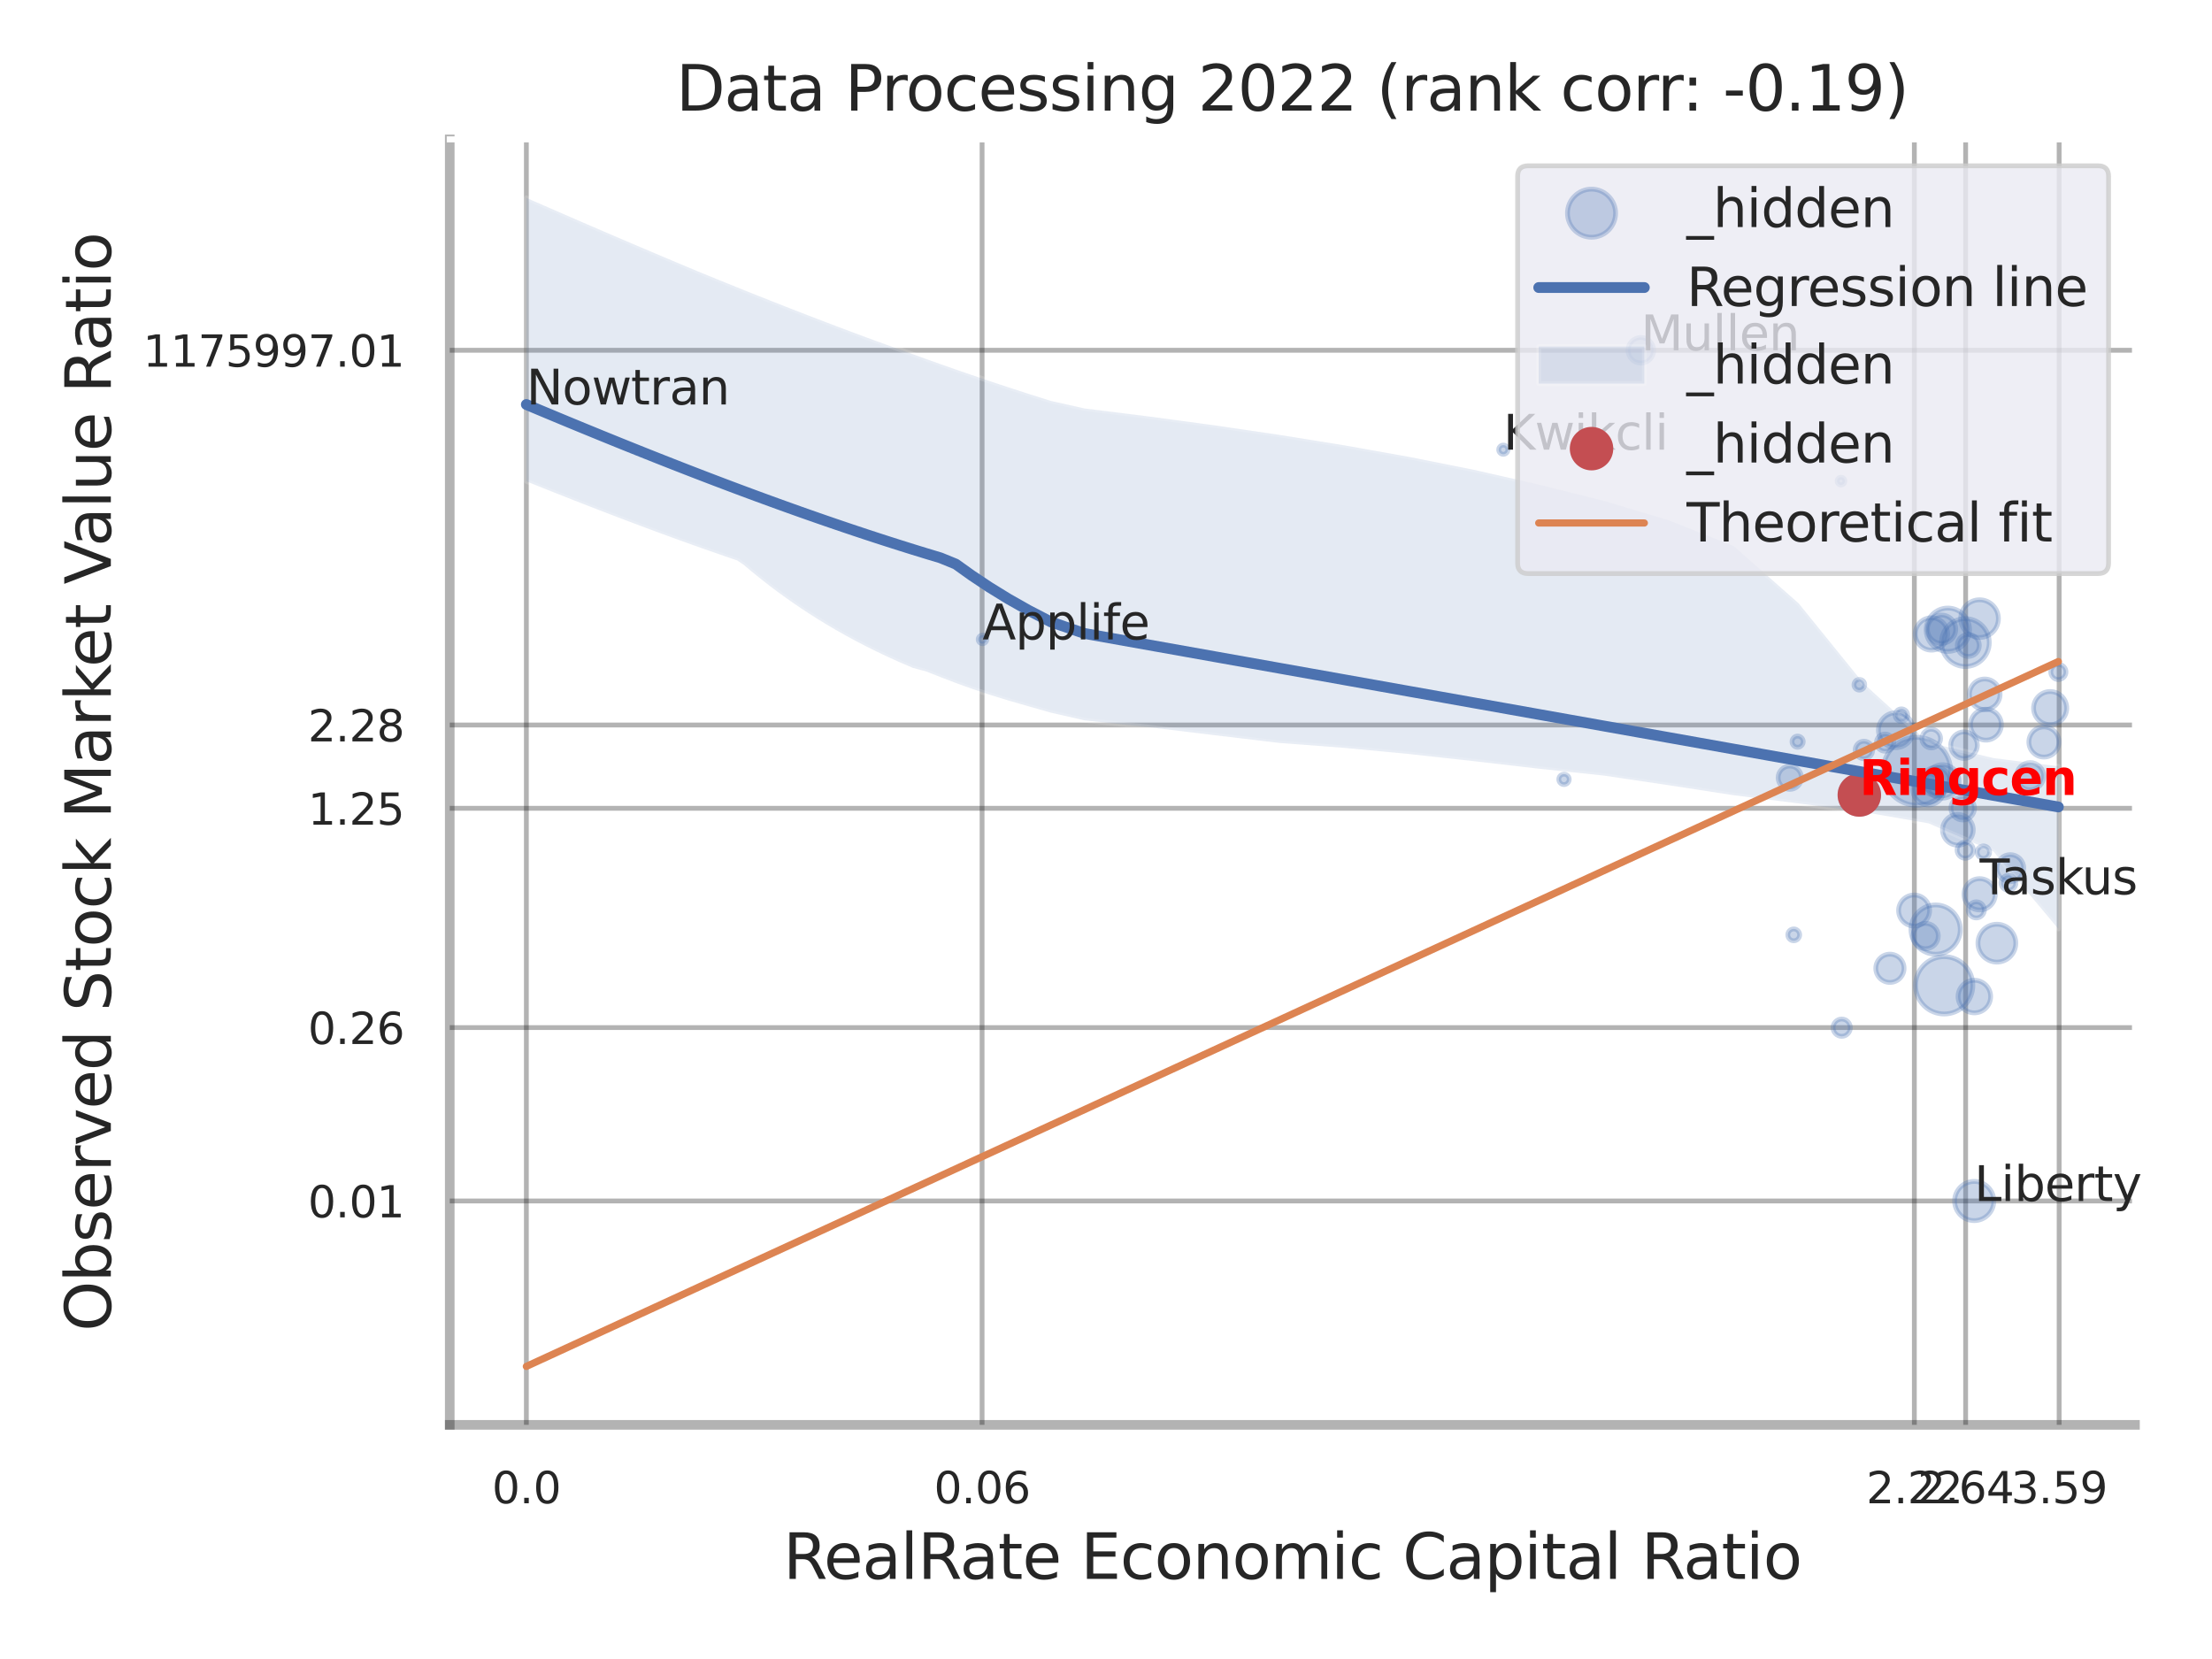 <?xml version="1.0" encoding="utf-8" standalone="no"?>
<!DOCTYPE svg PUBLIC "-//W3C//DTD SVG 1.1//EN"
  "http://www.w3.org/Graphics/SVG/1.1/DTD/svg11.dtd">
<svg xmlns:xlink="http://www.w3.org/1999/xlink" width="460.8pt" height="345.6pt" viewBox="0 0 460.8 345.6" xmlns="http://www.w3.org/2000/svg" version="1.1">
 <defs>
  <style type="text/css">*{stroke-linejoin: round; stroke-linecap: butt}</style>
 </defs>
 <g id="figure_1">
  <g id="patch_1">
   <path d="M 0 345.6 
L 460.8 345.6 
L 460.8 0 
L 0 0 
z
" style="fill: #ffffff"/>
  </g>
  <g id="axes_1">
   <g id="patch_2">
    <path d="M 93.69 296.82 
L 444.754 296.82 
L 444.754 29.04 
L 93.69 29.04 
z
" style="fill: #ffffff"/>
   </g>
   <g id="matplotlib.axis_1">
    <g id="xtick_1">
     <g id="line2d_1">
      <path d="M 109.65 296.82 
L 109.65 29.04 
" clip-path="url(#p2e6e82f585)" style="fill: none; stroke: #000000; stroke-opacity: 0.3; stroke-linecap: round"/>
     </g>
     <g id="text_1">
      <!-- 0.0 -->
      <g style="fill: #262626" transform="translate(102.493 313.159) scale(0.09 -0.09)">
       <defs>
        <path id="DejaVuSans-30" d="M 2034 4250 
Q 1547 4250 1301 3770 
Q 1056 3291 1056 2328 
Q 1056 1369 1301 889 
Q 1547 409 2034 409 
Q 2525 409 2770 889 
Q 3016 1369 3016 2328 
Q 3016 3291 2770 3770 
Q 2525 4250 2034 4250 
z
M 2034 4750 
Q 2819 4750 3233 4129 
Q 3647 3509 3647 2328 
Q 3647 1150 3233 529 
Q 2819 -91 2034 -91 
Q 1250 -91 836 529 
Q 422 1150 422 2328 
Q 422 3509 836 4129 
Q 1250 4750 2034 4750 
z
" transform="scale(0.016)"/>
        <path id="DejaVuSans-2e" d="M 684 794 
L 1344 794 
L 1344 0 
L 684 0 
L 684 794 
z
" transform="scale(0.016)"/>
       </defs>
       <use xlink:href="#DejaVuSans-30"/>
       <use xlink:href="#DejaVuSans-2e" transform="translate(63.623 0)"/>
       <use xlink:href="#DejaVuSans-30" transform="translate(95.41 0)"/>
      </g>
     </g>
    </g>
    <g id="xtick_2">
     <g id="line2d_2">
      <path d="M 204.585 296.82 
L 204.585 29.04 
" clip-path="url(#p2e6e82f585)" style="fill: none; stroke: #000000; stroke-opacity: 0.3; stroke-linecap: round"/>
     </g>
     <g id="text_2">
      <!-- 0.06 -->
      <g style="fill: #262626" transform="translate(194.565 313.159) scale(0.09 -0.09)">
       <defs>
        <path id="DejaVuSans-36" d="M 2113 2584 
Q 1688 2584 1439 2293 
Q 1191 2003 1191 1497 
Q 1191 994 1439 701 
Q 1688 409 2113 409 
Q 2538 409 2786 701 
Q 3034 994 3034 1497 
Q 3034 2003 2786 2293 
Q 2538 2584 2113 2584 
z
M 3366 4563 
L 3366 3988 
Q 3128 4100 2886 4159 
Q 2644 4219 2406 4219 
Q 1781 4219 1451 3797 
Q 1122 3375 1075 2522 
Q 1259 2794 1537 2939 
Q 1816 3084 2150 3084 
Q 2853 3084 3261 2657 
Q 3669 2231 3669 1497 
Q 3669 778 3244 343 
Q 2819 -91 2113 -91 
Q 1303 -91 875 529 
Q 447 1150 447 2328 
Q 447 3434 972 4092 
Q 1497 4750 2381 4750 
Q 2619 4750 2861 4703 
Q 3103 4656 3366 4563 
z
" transform="scale(0.016)"/>
       </defs>
       <use xlink:href="#DejaVuSans-30"/>
       <use xlink:href="#DejaVuSans-2e" transform="translate(63.623 0)"/>
       <use xlink:href="#DejaVuSans-30" transform="translate(95.41 0)"/>
       <use xlink:href="#DejaVuSans-36" transform="translate(159.033 0)"/>
      </g>
     </g>
    </g>
    <g id="xtick_3">
     <g id="line2d_3">
      <path d="M 398.794 296.82 
L 398.794 29.04 
" clip-path="url(#p2e6e82f585)" style="fill: none; stroke: #000000; stroke-opacity: 0.3; stroke-linecap: round"/>
     </g>
     <g id="text_3">
      <!-- 2.22 -->
      <g style="fill: #262626" transform="translate(388.774 313.159) scale(0.09 -0.09)">
       <defs>
        <path id="DejaVuSans-32" d="M 1228 531 
L 3431 531 
L 3431 0 
L 469 0 
L 469 531 
Q 828 903 1448 1529 
Q 2069 2156 2228 2338 
Q 2531 2678 2651 2914 
Q 2772 3150 2772 3378 
Q 2772 3750 2511 3984 
Q 2250 4219 1831 4219 
Q 1534 4219 1204 4116 
Q 875 4013 500 3803 
L 500 4441 
Q 881 4594 1212 4672 
Q 1544 4750 1819 4750 
Q 2544 4750 2975 4387 
Q 3406 4025 3406 3419 
Q 3406 3131 3298 2873 
Q 3191 2616 2906 2266 
Q 2828 2175 2409 1742 
Q 1991 1309 1228 531 
z
" transform="scale(0.016)"/>
       </defs>
       <use xlink:href="#DejaVuSans-32"/>
       <use xlink:href="#DejaVuSans-2e" transform="translate(63.623 0)"/>
       <use xlink:href="#DejaVuSans-32" transform="translate(95.41 0)"/>
       <use xlink:href="#DejaVuSans-32" transform="translate(159.033 0)"/>
      </g>
     </g>
    </g>
    <g id="xtick_4">
     <g id="line2d_4">
      <path d="M 409.477 296.82 
L 409.477 29.04 
" clip-path="url(#p2e6e82f585)" style="fill: none; stroke: #000000; stroke-opacity: 0.3; stroke-linecap: round"/>
     </g>
     <g id="text_4">
      <!-- 2.64 -->
      <g style="fill: #262626" transform="translate(399.457 313.159) scale(0.09 -0.09)">
       <defs>
        <path id="DejaVuSans-34" d="M 2419 4116 
L 825 1625 
L 2419 1625 
L 2419 4116 
z
M 2253 4666 
L 3047 4666 
L 3047 1625 
L 3713 1625 
L 3713 1100 
L 3047 1100 
L 3047 0 
L 2419 0 
L 2419 1100 
L 313 1100 
L 313 1709 
L 2253 4666 
z
" transform="scale(0.016)"/>
       </defs>
       <use xlink:href="#DejaVuSans-32"/>
       <use xlink:href="#DejaVuSans-2e" transform="translate(63.623 0)"/>
       <use xlink:href="#DejaVuSans-36" transform="translate(95.41 0)"/>
       <use xlink:href="#DejaVuSans-34" transform="translate(159.033 0)"/>
      </g>
     </g>
    </g>
    <g id="xtick_5">
     <g id="line2d_5">
      <path d="M 428.957 296.82 
L 428.957 29.04 
" clip-path="url(#p2e6e82f585)" style="fill: none; stroke: #000000; stroke-opacity: 0.3; stroke-linecap: round"/>
     </g>
     <g id="text_5">
      <!-- 3.59 -->
      <g style="fill: #262626" transform="translate(418.938 313.159) scale(0.09 -0.09)">
       <defs>
        <path id="DejaVuSans-33" d="M 2597 2516 
Q 3050 2419 3304 2112 
Q 3559 1806 3559 1356 
Q 3559 666 3084 287 
Q 2609 -91 1734 -91 
Q 1441 -91 1130 -33 
Q 819 25 488 141 
L 488 750 
Q 750 597 1062 519 
Q 1375 441 1716 441 
Q 2309 441 2620 675 
Q 2931 909 2931 1356 
Q 2931 1769 2642 2001 
Q 2353 2234 1838 2234 
L 1294 2234 
L 1294 2753 
L 1863 2753 
Q 2328 2753 2575 2939 
Q 2822 3125 2822 3475 
Q 2822 3834 2567 4026 
Q 2313 4219 1838 4219 
Q 1578 4219 1281 4162 
Q 984 4106 628 3988 
L 628 4550 
Q 988 4650 1302 4700 
Q 1616 4750 1894 4750 
Q 2613 4750 3031 4423 
Q 3450 4097 3450 3541 
Q 3450 3153 3228 2886 
Q 3006 2619 2597 2516 
z
" transform="scale(0.016)"/>
        <path id="DejaVuSans-35" d="M 691 4666 
L 3169 4666 
L 3169 4134 
L 1269 4134 
L 1269 2991 
Q 1406 3038 1543 3061 
Q 1681 3084 1819 3084 
Q 2600 3084 3056 2656 
Q 3513 2228 3513 1497 
Q 3513 744 3044 326 
Q 2575 -91 1722 -91 
Q 1428 -91 1123 -41 
Q 819 9 494 109 
L 494 744 
Q 775 591 1075 516 
Q 1375 441 1709 441 
Q 2250 441 2565 725 
Q 2881 1009 2881 1497 
Q 2881 1984 2565 2268 
Q 2250 2553 1709 2553 
Q 1456 2553 1204 2497 
Q 953 2441 691 2322 
L 691 4666 
z
" transform="scale(0.016)"/>
        <path id="DejaVuSans-39" d="M 703 97 
L 703 672 
Q 941 559 1184 500 
Q 1428 441 1663 441 
Q 2288 441 2617 861 
Q 2947 1281 2994 2138 
Q 2813 1869 2534 1725 
Q 2256 1581 1919 1581 
Q 1219 1581 811 2004 
Q 403 2428 403 3163 
Q 403 3881 828 4315 
Q 1253 4750 1959 4750 
Q 2769 4750 3195 4129 
Q 3622 3509 3622 2328 
Q 3622 1225 3098 567 
Q 2575 -91 1691 -91 
Q 1453 -91 1209 -44 
Q 966 3 703 97 
z
M 1959 2075 
Q 2384 2075 2632 2365 
Q 2881 2656 2881 3163 
Q 2881 3666 2632 3958 
Q 2384 4250 1959 4250 
Q 1534 4250 1286 3958 
Q 1038 3666 1038 3163 
Q 1038 2656 1286 2365 
Q 1534 2075 1959 2075 
z
" transform="scale(0.016)"/>
       </defs>
       <use xlink:href="#DejaVuSans-33"/>
       <use xlink:href="#DejaVuSans-2e" transform="translate(63.623 0)"/>
       <use xlink:href="#DejaVuSans-35" transform="translate(95.41 0)"/>
       <use xlink:href="#DejaVuSans-39" transform="translate(159.033 0)"/>
      </g>
     </g>
    </g>
    <g id="xtick_6"/>
    <g id="xtick_7"/>
    <g id="xtick_8"/>
    <g id="text_6">
     <!-- RealRate Economic Capital Ratio -->
     <g style="fill: #262626" transform="translate(163.168 328.908) scale(0.13 -0.13)">
      <defs>
       <path id="DejaVuSans-52" d="M 2841 2188 
Q 3044 2119 3236 1894 
Q 3428 1669 3622 1275 
L 4263 0 
L 3584 0 
L 2988 1197 
Q 2756 1666 2539 1819 
Q 2322 1972 1947 1972 
L 1259 1972 
L 1259 0 
L 628 0 
L 628 4666 
L 2053 4666 
Q 2853 4666 3247 4331 
Q 3641 3997 3641 3322 
Q 3641 2881 3436 2590 
Q 3231 2300 2841 2188 
z
M 1259 4147 
L 1259 2491 
L 2053 2491 
Q 2509 2491 2742 2702 
Q 2975 2913 2975 3322 
Q 2975 3731 2742 3939 
Q 2509 4147 2053 4147 
L 1259 4147 
z
" transform="scale(0.016)"/>
       <path id="DejaVuSans-65" d="M 3597 1894 
L 3597 1613 
L 953 1613 
Q 991 1019 1311 708 
Q 1631 397 2203 397 
Q 2534 397 2845 478 
Q 3156 559 3463 722 
L 3463 178 
Q 3153 47 2828 -22 
Q 2503 -91 2169 -91 
Q 1331 -91 842 396 
Q 353 884 353 1716 
Q 353 2575 817 3079 
Q 1281 3584 2069 3584 
Q 2775 3584 3186 3129 
Q 3597 2675 3597 1894 
z
M 3022 2063 
Q 3016 2534 2758 2815 
Q 2500 3097 2075 3097 
Q 1594 3097 1305 2825 
Q 1016 2553 972 2059 
L 3022 2063 
z
" transform="scale(0.016)"/>
       <path id="DejaVuSans-61" d="M 2194 1759 
Q 1497 1759 1228 1600 
Q 959 1441 959 1056 
Q 959 750 1161 570 
Q 1363 391 1709 391 
Q 2188 391 2477 730 
Q 2766 1069 2766 1631 
L 2766 1759 
L 2194 1759 
z
M 3341 1997 
L 3341 0 
L 2766 0 
L 2766 531 
Q 2569 213 2275 61 
Q 1981 -91 1556 -91 
Q 1019 -91 701 211 
Q 384 513 384 1019 
Q 384 1609 779 1909 
Q 1175 2209 1959 2209 
L 2766 2209 
L 2766 2266 
Q 2766 2663 2505 2880 
Q 2244 3097 1772 3097 
Q 1472 3097 1187 3025 
Q 903 2953 641 2809 
L 641 3341 
Q 956 3463 1253 3523 
Q 1550 3584 1831 3584 
Q 2591 3584 2966 3190 
Q 3341 2797 3341 1997 
z
" transform="scale(0.016)"/>
       <path id="DejaVuSans-6c" d="M 603 4863 
L 1178 4863 
L 1178 0 
L 603 0 
L 603 4863 
z
" transform="scale(0.016)"/>
       <path id="DejaVuSans-74" d="M 1172 4494 
L 1172 3500 
L 2356 3500 
L 2356 3053 
L 1172 3053 
L 1172 1153 
Q 1172 725 1289 603 
Q 1406 481 1766 481 
L 2356 481 
L 2356 0 
L 1766 0 
Q 1100 0 847 248 
Q 594 497 594 1153 
L 594 3053 
L 172 3053 
L 172 3500 
L 594 3500 
L 594 4494 
L 1172 4494 
z
" transform="scale(0.016)"/>
       <path id="DejaVuSans-20" transform="scale(0.016)"/>
       <path id="DejaVuSans-45" d="M 628 4666 
L 3578 4666 
L 3578 4134 
L 1259 4134 
L 1259 2753 
L 3481 2753 
L 3481 2222 
L 1259 2222 
L 1259 531 
L 3634 531 
L 3634 0 
L 628 0 
L 628 4666 
z
" transform="scale(0.016)"/>
       <path id="DejaVuSans-63" d="M 3122 3366 
L 3122 2828 
Q 2878 2963 2633 3030 
Q 2388 3097 2138 3097 
Q 1578 3097 1268 2742 
Q 959 2388 959 1747 
Q 959 1106 1268 751 
Q 1578 397 2138 397 
Q 2388 397 2633 464 
Q 2878 531 3122 666 
L 3122 134 
Q 2881 22 2623 -34 
Q 2366 -91 2075 -91 
Q 1284 -91 818 406 
Q 353 903 353 1747 
Q 353 2603 823 3093 
Q 1294 3584 2113 3584 
Q 2378 3584 2631 3529 
Q 2884 3475 3122 3366 
z
" transform="scale(0.016)"/>
       <path id="DejaVuSans-6f" d="M 1959 3097 
Q 1497 3097 1228 2736 
Q 959 2375 959 1747 
Q 959 1119 1226 758 
Q 1494 397 1959 397 
Q 2419 397 2687 759 
Q 2956 1122 2956 1747 
Q 2956 2369 2687 2733 
Q 2419 3097 1959 3097 
z
M 1959 3584 
Q 2709 3584 3137 3096 
Q 3566 2609 3566 1747 
Q 3566 888 3137 398 
Q 2709 -91 1959 -91 
Q 1206 -91 779 398 
Q 353 888 353 1747 
Q 353 2609 779 3096 
Q 1206 3584 1959 3584 
z
" transform="scale(0.016)"/>
       <path id="DejaVuSans-6e" d="M 3513 2113 
L 3513 0 
L 2938 0 
L 2938 2094 
Q 2938 2591 2744 2837 
Q 2550 3084 2163 3084 
Q 1697 3084 1428 2787 
Q 1159 2491 1159 1978 
L 1159 0 
L 581 0 
L 581 3500 
L 1159 3500 
L 1159 2956 
Q 1366 3272 1645 3428 
Q 1925 3584 2291 3584 
Q 2894 3584 3203 3211 
Q 3513 2838 3513 2113 
z
" transform="scale(0.016)"/>
       <path id="DejaVuSans-6d" d="M 3328 2828 
Q 3544 3216 3844 3400 
Q 4144 3584 4550 3584 
Q 5097 3584 5394 3201 
Q 5691 2819 5691 2113 
L 5691 0 
L 5113 0 
L 5113 2094 
Q 5113 2597 4934 2840 
Q 4756 3084 4391 3084 
Q 3944 3084 3684 2787 
Q 3425 2491 3425 1978 
L 3425 0 
L 2847 0 
L 2847 2094 
Q 2847 2600 2669 2842 
Q 2491 3084 2119 3084 
Q 1678 3084 1418 2786 
Q 1159 2488 1159 1978 
L 1159 0 
L 581 0 
L 581 3500 
L 1159 3500 
L 1159 2956 
Q 1356 3278 1631 3431 
Q 1906 3584 2284 3584 
Q 2666 3584 2933 3390 
Q 3200 3197 3328 2828 
z
" transform="scale(0.016)"/>
       <path id="DejaVuSans-69" d="M 603 3500 
L 1178 3500 
L 1178 0 
L 603 0 
L 603 3500 
z
M 603 4863 
L 1178 4863 
L 1178 4134 
L 603 4134 
L 603 4863 
z
" transform="scale(0.016)"/>
       <path id="DejaVuSans-43" d="M 4122 4306 
L 4122 3641 
Q 3803 3938 3442 4084 
Q 3081 4231 2675 4231 
Q 1875 4231 1450 3742 
Q 1025 3253 1025 2328 
Q 1025 1406 1450 917 
Q 1875 428 2675 428 
Q 3081 428 3442 575 
Q 3803 722 4122 1019 
L 4122 359 
Q 3791 134 3420 21 
Q 3050 -91 2638 -91 
Q 1578 -91 968 557 
Q 359 1206 359 2328 
Q 359 3453 968 4101 
Q 1578 4750 2638 4750 
Q 3056 4750 3426 4639 
Q 3797 4528 4122 4306 
z
" transform="scale(0.016)"/>
       <path id="DejaVuSans-70" d="M 1159 525 
L 1159 -1331 
L 581 -1331 
L 581 3500 
L 1159 3500 
L 1159 2969 
Q 1341 3281 1617 3432 
Q 1894 3584 2278 3584 
Q 2916 3584 3314 3078 
Q 3713 2572 3713 1747 
Q 3713 922 3314 415 
Q 2916 -91 2278 -91 
Q 1894 -91 1617 61 
Q 1341 213 1159 525 
z
M 3116 1747 
Q 3116 2381 2855 2742 
Q 2594 3103 2138 3103 
Q 1681 3103 1420 2742 
Q 1159 2381 1159 1747 
Q 1159 1113 1420 752 
Q 1681 391 2138 391 
Q 2594 391 2855 752 
Q 3116 1113 3116 1747 
z
" transform="scale(0.016)"/>
      </defs>
      <use xlink:href="#DejaVuSans-52"/>
      <use xlink:href="#DejaVuSans-65" transform="translate(64.982 0)"/>
      <use xlink:href="#DejaVuSans-61" transform="translate(126.506 0)"/>
      <use xlink:href="#DejaVuSans-6c" transform="translate(187.785 0)"/>
      <use xlink:href="#DejaVuSans-52" transform="translate(215.568 0)"/>
      <use xlink:href="#DejaVuSans-61" transform="translate(282.801 0)"/>
      <use xlink:href="#DejaVuSans-74" transform="translate(344.08 0)"/>
      <use xlink:href="#DejaVuSans-65" transform="translate(383.289 0)"/>
      <use xlink:href="#DejaVuSans-20" transform="translate(444.812 0)"/>
      <use xlink:href="#DejaVuSans-45" transform="translate(476.6 0)"/>
      <use xlink:href="#DejaVuSans-63" transform="translate(539.783 0)"/>
      <use xlink:href="#DejaVuSans-6f" transform="translate(594.764 0)"/>
      <use xlink:href="#DejaVuSans-6e" transform="translate(655.945 0)"/>
      <use xlink:href="#DejaVuSans-6f" transform="translate(719.324 0)"/>
      <use xlink:href="#DejaVuSans-6d" transform="translate(780.506 0)"/>
      <use xlink:href="#DejaVuSans-69" transform="translate(877.918 0)"/>
      <use xlink:href="#DejaVuSans-63" transform="translate(905.701 0)"/>
      <use xlink:href="#DejaVuSans-20" transform="translate(960.682 0)"/>
      <use xlink:href="#DejaVuSans-43" transform="translate(992.469 0)"/>
      <use xlink:href="#DejaVuSans-61" transform="translate(1062.293 0)"/>
      <use xlink:href="#DejaVuSans-70" transform="translate(1123.572 0)"/>
      <use xlink:href="#DejaVuSans-69" transform="translate(1187.049 0)"/>
      <use xlink:href="#DejaVuSans-74" transform="translate(1214.832 0)"/>
      <use xlink:href="#DejaVuSans-61" transform="translate(1254.041 0)"/>
      <use xlink:href="#DejaVuSans-6c" transform="translate(1315.32 0)"/>
      <use xlink:href="#DejaVuSans-20" transform="translate(1343.104 0)"/>
      <use xlink:href="#DejaVuSans-52" transform="translate(1374.891 0)"/>
      <use xlink:href="#DejaVuSans-61" transform="translate(1442.123 0)"/>
      <use xlink:href="#DejaVuSans-74" transform="translate(1503.402 0)"/>
      <use xlink:href="#DejaVuSans-69" transform="translate(1542.611 0)"/>
      <use xlink:href="#DejaVuSans-6f" transform="translate(1570.395 0)"/>
     </g>
    </g>
   </g>
   <g id="matplotlib.axis_2">
    <g id="ytick_1">
     <g id="line2d_6">
      <path d="M 93.69 250.184 
L 444.754 250.184 
" clip-path="url(#p2e6e82f585)" style="fill: none; stroke: #000000; stroke-opacity: 0.3; stroke-linecap: round"/>
     </g>
     <g id="text_7">
      <!-- 0.01 -->
      <g style="fill: #262626" transform="translate(64.151 253.603) scale(0.09 -0.09)">
       <defs>
        <path id="DejaVuSans-31" d="M 794 531 
L 1825 531 
L 1825 4091 
L 703 3866 
L 703 4441 
L 1819 4666 
L 2450 4666 
L 2450 531 
L 3481 531 
L 3481 0 
L 794 0 
L 794 531 
z
" transform="scale(0.016)"/>
       </defs>
       <use xlink:href="#DejaVuSans-30"/>
       <use xlink:href="#DejaVuSans-2e" transform="translate(63.623 0)"/>
       <use xlink:href="#DejaVuSans-30" transform="translate(95.41 0)"/>
       <use xlink:href="#DejaVuSans-31" transform="translate(159.033 0)"/>
      </g>
     </g>
    </g>
    <g id="ytick_2">
     <g id="line2d_7">
      <path d="M 93.69 214.065 
L 444.754 214.065 
" clip-path="url(#p2e6e82f585)" style="fill: none; stroke: #000000; stroke-opacity: 0.3; stroke-linecap: round"/>
     </g>
     <g id="text_8">
      <!-- 0.26 -->
      <g style="fill: #262626" transform="translate(64.151 217.484) scale(0.09 -0.09)">
       <use xlink:href="#DejaVuSans-30"/>
       <use xlink:href="#DejaVuSans-2e" transform="translate(63.623 0)"/>
       <use xlink:href="#DejaVuSans-32" transform="translate(95.41 0)"/>
       <use xlink:href="#DejaVuSans-36" transform="translate(159.033 0)"/>
      </g>
     </g>
    </g>
    <g id="ytick_3">
     <g id="line2d_8">
      <path d="M 93.69 168.382 
L 444.754 168.382 
" clip-path="url(#p2e6e82f585)" style="fill: none; stroke: #000000; stroke-opacity: 0.3; stroke-linecap: round"/>
     </g>
     <g id="text_9">
      <!-- 1.25 -->
      <g style="fill: #262626" transform="translate(64.151 171.801) scale(0.09 -0.09)">
       <use xlink:href="#DejaVuSans-31"/>
       <use xlink:href="#DejaVuSans-2e" transform="translate(63.623 0)"/>
       <use xlink:href="#DejaVuSans-32" transform="translate(95.41 0)"/>
       <use xlink:href="#DejaVuSans-35" transform="translate(159.033 0)"/>
      </g>
     </g>
    </g>
    <g id="ytick_4">
     <g id="line2d_9">
      <path d="M 93.69 151.034 
L 444.754 151.034 
" clip-path="url(#p2e6e82f585)" style="fill: none; stroke: #000000; stroke-opacity: 0.3; stroke-linecap: round"/>
     </g>
     <g id="text_10">
      <!-- 2.28 -->
      <g style="fill: #262626" transform="translate(64.151 154.453) scale(0.09 -0.09)">
       <defs>
        <path id="DejaVuSans-38" d="M 2034 2216 
Q 1584 2216 1326 1975 
Q 1069 1734 1069 1313 
Q 1069 891 1326 650 
Q 1584 409 2034 409 
Q 2484 409 2743 651 
Q 3003 894 3003 1313 
Q 3003 1734 2745 1975 
Q 2488 2216 2034 2216 
z
M 1403 2484 
Q 997 2584 770 2862 
Q 544 3141 544 3541 
Q 544 4100 942 4425 
Q 1341 4750 2034 4750 
Q 2731 4750 3128 4425 
Q 3525 4100 3525 3541 
Q 3525 3141 3298 2862 
Q 3072 2584 2669 2484 
Q 3125 2378 3379 2068 
Q 3634 1759 3634 1313 
Q 3634 634 3220 271 
Q 2806 -91 2034 -91 
Q 1263 -91 848 271 
Q 434 634 434 1313 
Q 434 1759 690 2068 
Q 947 2378 1403 2484 
z
M 1172 3481 
Q 1172 3119 1398 2916 
Q 1625 2713 2034 2713 
Q 2441 2713 2670 2916 
Q 2900 3119 2900 3481 
Q 2900 3844 2670 4047 
Q 2441 4250 2034 4250 
Q 1625 4250 1398 4047 
Q 1172 3844 1172 3481 
z
" transform="scale(0.016)"/>
       </defs>
       <use xlink:href="#DejaVuSans-32"/>
       <use xlink:href="#DejaVuSans-2e" transform="translate(63.623 0)"/>
       <use xlink:href="#DejaVuSans-32" transform="translate(95.41 0)"/>
       <use xlink:href="#DejaVuSans-38" transform="translate(159.033 0)"/>
      </g>
     </g>
    </g>
    <g id="ytick_5">
     <g id="line2d_10">
      <path d="M 93.69 72.966 
L 444.754 72.966 
" clip-path="url(#p2e6e82f585)" style="fill: none; stroke: #000000; stroke-opacity: 0.3; stroke-linecap: round"/>
     </g>
     <g id="text_11">
      <!-- 1175997.01 -->
      <g style="fill: #262626" transform="translate(29.793 76.385) scale(0.09 -0.09)">
       <defs>
        <path id="DejaVuSans-37" d="M 525 4666 
L 3525 4666 
L 3525 4397 
L 1831 0 
L 1172 0 
L 2766 4134 
L 525 4134 
L 525 4666 
z
" transform="scale(0.016)"/>
       </defs>
       <use xlink:href="#DejaVuSans-31"/>
       <use xlink:href="#DejaVuSans-31" transform="translate(63.623 0)"/>
       <use xlink:href="#DejaVuSans-37" transform="translate(127.246 0)"/>
       <use xlink:href="#DejaVuSans-35" transform="translate(190.869 0)"/>
       <use xlink:href="#DejaVuSans-39" transform="translate(254.492 0)"/>
       <use xlink:href="#DejaVuSans-39" transform="translate(318.115 0)"/>
       <use xlink:href="#DejaVuSans-37" transform="translate(381.738 0)"/>
       <use xlink:href="#DejaVuSans-2e" transform="translate(445.361 0)"/>
       <use xlink:href="#DejaVuSans-30" transform="translate(477.148 0)"/>
       <use xlink:href="#DejaVuSans-31" transform="translate(540.771 0)"/>
      </g>
     </g>
    </g>
    <g id="ytick_6"/>
    <g id="ytick_7"/>
    <g id="ytick_8"/>
    <g id="ytick_9"/>
    <g id="ytick_10"/>
    <g id="text_12">
     <!-- Observed Stock Market Value Ratio -->
     <g style="fill: #262626" transform="translate(23.09 277.332) rotate(-90) scale(0.13 -0.13)">
      <defs>
       <path id="DejaVuSans-4f" d="M 2522 4238 
Q 1834 4238 1429 3725 
Q 1025 3213 1025 2328 
Q 1025 1447 1429 934 
Q 1834 422 2522 422 
Q 3209 422 3611 934 
Q 4013 1447 4013 2328 
Q 4013 3213 3611 3725 
Q 3209 4238 2522 4238 
z
M 2522 4750 
Q 3503 4750 4090 4092 
Q 4678 3434 4678 2328 
Q 4678 1225 4090 567 
Q 3503 -91 2522 -91 
Q 1538 -91 948 565 
Q 359 1222 359 2328 
Q 359 3434 948 4092 
Q 1538 4750 2522 4750 
z
" transform="scale(0.016)"/>
       <path id="DejaVuSans-62" d="M 3116 1747 
Q 3116 2381 2855 2742 
Q 2594 3103 2138 3103 
Q 1681 3103 1420 2742 
Q 1159 2381 1159 1747 
Q 1159 1113 1420 752 
Q 1681 391 2138 391 
Q 2594 391 2855 752 
Q 3116 1113 3116 1747 
z
M 1159 2969 
Q 1341 3281 1617 3432 
Q 1894 3584 2278 3584 
Q 2916 3584 3314 3078 
Q 3713 2572 3713 1747 
Q 3713 922 3314 415 
Q 2916 -91 2278 -91 
Q 1894 -91 1617 61 
Q 1341 213 1159 525 
L 1159 0 
L 581 0 
L 581 4863 
L 1159 4863 
L 1159 2969 
z
" transform="scale(0.016)"/>
       <path id="DejaVuSans-73" d="M 2834 3397 
L 2834 2853 
Q 2591 2978 2328 3040 
Q 2066 3103 1784 3103 
Q 1356 3103 1142 2972 
Q 928 2841 928 2578 
Q 928 2378 1081 2264 
Q 1234 2150 1697 2047 
L 1894 2003 
Q 2506 1872 2764 1633 
Q 3022 1394 3022 966 
Q 3022 478 2636 193 
Q 2250 -91 1575 -91 
Q 1294 -91 989 -36 
Q 684 19 347 128 
L 347 722 
Q 666 556 975 473 
Q 1284 391 1588 391 
Q 1994 391 2212 530 
Q 2431 669 2431 922 
Q 2431 1156 2273 1281 
Q 2116 1406 1581 1522 
L 1381 1569 
Q 847 1681 609 1914 
Q 372 2147 372 2553 
Q 372 3047 722 3315 
Q 1072 3584 1716 3584 
Q 2034 3584 2315 3537 
Q 2597 3491 2834 3397 
z
" transform="scale(0.016)"/>
       <path id="DejaVuSans-72" d="M 2631 2963 
Q 2534 3019 2420 3045 
Q 2306 3072 2169 3072 
Q 1681 3072 1420 2755 
Q 1159 2438 1159 1844 
L 1159 0 
L 581 0 
L 581 3500 
L 1159 3500 
L 1159 2956 
Q 1341 3275 1631 3429 
Q 1922 3584 2338 3584 
Q 2397 3584 2469 3576 
Q 2541 3569 2628 3553 
L 2631 2963 
z
" transform="scale(0.016)"/>
       <path id="DejaVuSans-76" d="M 191 3500 
L 800 3500 
L 1894 563 
L 2988 3500 
L 3597 3500 
L 2284 0 
L 1503 0 
L 191 3500 
z
" transform="scale(0.016)"/>
       <path id="DejaVuSans-64" d="M 2906 2969 
L 2906 4863 
L 3481 4863 
L 3481 0 
L 2906 0 
L 2906 525 
Q 2725 213 2448 61 
Q 2172 -91 1784 -91 
Q 1150 -91 751 415 
Q 353 922 353 1747 
Q 353 2572 751 3078 
Q 1150 3584 1784 3584 
Q 2172 3584 2448 3432 
Q 2725 3281 2906 2969 
z
M 947 1747 
Q 947 1113 1208 752 
Q 1469 391 1925 391 
Q 2381 391 2643 752 
Q 2906 1113 2906 1747 
Q 2906 2381 2643 2742 
Q 2381 3103 1925 3103 
Q 1469 3103 1208 2742 
Q 947 2381 947 1747 
z
" transform="scale(0.016)"/>
       <path id="DejaVuSans-53" d="M 3425 4513 
L 3425 3897 
Q 3066 4069 2747 4153 
Q 2428 4238 2131 4238 
Q 1616 4238 1336 4038 
Q 1056 3838 1056 3469 
Q 1056 3159 1242 3001 
Q 1428 2844 1947 2747 
L 2328 2669 
Q 3034 2534 3370 2195 
Q 3706 1856 3706 1288 
Q 3706 609 3251 259 
Q 2797 -91 1919 -91 
Q 1588 -91 1214 -16 
Q 841 59 441 206 
L 441 856 
Q 825 641 1194 531 
Q 1563 422 1919 422 
Q 2459 422 2753 634 
Q 3047 847 3047 1241 
Q 3047 1584 2836 1778 
Q 2625 1972 2144 2069 
L 1759 2144 
Q 1053 2284 737 2584 
Q 422 2884 422 3419 
Q 422 4038 858 4394 
Q 1294 4750 2059 4750 
Q 2388 4750 2728 4690 
Q 3069 4631 3425 4513 
z
" transform="scale(0.016)"/>
       <path id="DejaVuSans-6b" d="M 581 4863 
L 1159 4863 
L 1159 1991 
L 2875 3500 
L 3609 3500 
L 1753 1863 
L 3688 0 
L 2938 0 
L 1159 1709 
L 1159 0 
L 581 0 
L 581 4863 
z
" transform="scale(0.016)"/>
       <path id="DejaVuSans-4d" d="M 628 4666 
L 1569 4666 
L 2759 1491 
L 3956 4666 
L 4897 4666 
L 4897 0 
L 4281 0 
L 4281 4097 
L 3078 897 
L 2444 897 
L 1241 4097 
L 1241 0 
L 628 0 
L 628 4666 
z
" transform="scale(0.016)"/>
       <path id="DejaVuSans-56" d="M 1831 0 
L 50 4666 
L 709 4666 
L 2188 738 
L 3669 4666 
L 4325 4666 
L 2547 0 
L 1831 0 
z
" transform="scale(0.016)"/>
       <path id="DejaVuSans-75" d="M 544 1381 
L 544 3500 
L 1119 3500 
L 1119 1403 
Q 1119 906 1312 657 
Q 1506 409 1894 409 
Q 2359 409 2629 706 
Q 2900 1003 2900 1516 
L 2900 3500 
L 3475 3500 
L 3475 0 
L 2900 0 
L 2900 538 
Q 2691 219 2414 64 
Q 2138 -91 1772 -91 
Q 1169 -91 856 284 
Q 544 659 544 1381 
z
M 1991 3584 
L 1991 3584 
z
" transform="scale(0.016)"/>
      </defs>
      <use xlink:href="#DejaVuSans-4f"/>
      <use xlink:href="#DejaVuSans-62" transform="translate(78.711 0)"/>
      <use xlink:href="#DejaVuSans-73" transform="translate(142.188 0)"/>
      <use xlink:href="#DejaVuSans-65" transform="translate(194.287 0)"/>
      <use xlink:href="#DejaVuSans-72" transform="translate(255.811 0)"/>
      <use xlink:href="#DejaVuSans-76" transform="translate(296.924 0)"/>
      <use xlink:href="#DejaVuSans-65" transform="translate(356.104 0)"/>
      <use xlink:href="#DejaVuSans-64" transform="translate(417.627 0)"/>
      <use xlink:href="#DejaVuSans-20" transform="translate(481.104 0)"/>
      <use xlink:href="#DejaVuSans-53" transform="translate(512.891 0)"/>
      <use xlink:href="#DejaVuSans-74" transform="translate(576.367 0)"/>
      <use xlink:href="#DejaVuSans-6f" transform="translate(615.576 0)"/>
      <use xlink:href="#DejaVuSans-63" transform="translate(676.758 0)"/>
      <use xlink:href="#DejaVuSans-6b" transform="translate(731.738 0)"/>
      <use xlink:href="#DejaVuSans-20" transform="translate(789.648 0)"/>
      <use xlink:href="#DejaVuSans-4d" transform="translate(821.436 0)"/>
      <use xlink:href="#DejaVuSans-61" transform="translate(907.715 0)"/>
      <use xlink:href="#DejaVuSans-72" transform="translate(968.994 0)"/>
      <use xlink:href="#DejaVuSans-6b" transform="translate(1010.107 0)"/>
      <use xlink:href="#DejaVuSans-65" transform="translate(1064.393 0)"/>
      <use xlink:href="#DejaVuSans-74" transform="translate(1125.916 0)"/>
      <use xlink:href="#DejaVuSans-20" transform="translate(1165.125 0)"/>
      <use xlink:href="#DejaVuSans-56" transform="translate(1196.912 0)"/>
      <use xlink:href="#DejaVuSans-61" transform="translate(1257.57 0)"/>
      <use xlink:href="#DejaVuSans-6c" transform="translate(1318.85 0)"/>
      <use xlink:href="#DejaVuSans-75" transform="translate(1346.633 0)"/>
      <use xlink:href="#DejaVuSans-65" transform="translate(1410.012 0)"/>
      <use xlink:href="#DejaVuSans-20" transform="translate(1471.535 0)"/>
      <use xlink:href="#DejaVuSans-52" transform="translate(1503.322 0)"/>
      <use xlink:href="#DejaVuSans-61" transform="translate(1570.555 0)"/>
      <use xlink:href="#DejaVuSans-74" transform="translate(1631.834 0)"/>
      <use xlink:href="#DejaVuSans-69" transform="translate(1671.043 0)"/>
      <use xlink:href="#DejaVuSans-6f" transform="translate(1698.826 0)"/>
     </g>
    </g>
   </g>
   <g id="PathCollection_1">
    <path d="M 399.311 167.746 
C 401.187 167.746 402.985 167.001 404.311 165.675 
C 405.637 164.349 406.383 162.551 406.383 160.675 
C 406.383 158.8 405.637 157.001 404.311 155.675 
C 402.985 154.349 401.187 153.604 399.311 153.604 
C 397.436 153.604 395.637 154.349 394.311 155.675 
C 392.985 157.001 392.24 158.8 392.24 160.675 
C 392.24 162.551 392.985 164.349 394.311 165.675 
C 395.637 167.001 397.436 167.746 399.311 167.746 
z
" clip-path="url(#p2e6e82f585)" style="fill: #4c72b0; fill-opacity: 0.3; stroke: #4c72b0; stroke-opacity: 0.3"/>
    <path d="M 428.797 141.567 
C 429.217 141.567 429.62 141.4 429.917 141.103 
C 430.215 140.806 430.382 140.403 430.382 139.982 
C 430.382 139.562 430.215 139.159 429.917 138.861 
C 429.62 138.564 429.217 138.397 428.797 138.397 
C 428.376 138.397 427.973 138.564 427.676 138.861 
C 427.378 139.159 427.211 139.562 427.211 139.982 
C 427.211 140.403 427.378 140.806 427.676 141.103 
C 427.973 141.4 428.376 141.567 428.797 141.567 
z
" clip-path="url(#p2e6e82f585)" style="fill: #4c72b0; fill-opacity: 0.3; stroke: #4c72b0; stroke-opacity: 0.3"/>
    <path d="M 425.786 157.707 
C 426.619 157.707 427.417 157.376 428.006 156.788 
C 428.594 156.199 428.925 155.401 428.925 154.568 
C 428.925 153.736 428.594 152.938 428.006 152.349 
C 427.417 151.761 426.619 151.43 425.786 151.43 
C 424.954 151.43 424.156 151.761 423.567 152.349 
C 422.979 152.938 422.648 153.736 422.648 154.568 
C 422.648 155.401 422.979 156.199 423.567 156.788 
C 424.156 157.376 424.954 157.707 425.786 157.707 
z
" clip-path="url(#p2e6e82f585)" style="fill: #4c72b0; fill-opacity: 0.3; stroke: #4c72b0; stroke-opacity: 0.3"/>
    <path d="M 402.308 155.807 
C 402.826 155.807 403.322 155.601 403.688 155.235 
C 404.054 154.869 404.26 154.373 404.26 153.855 
C 404.26 153.338 404.054 152.842 403.688 152.476 
C 403.322 152.11 402.826 151.904 402.308 151.904 
C 401.791 151.904 401.295 152.11 400.929 152.476 
C 400.563 152.842 400.357 153.338 400.357 153.855 
C 400.357 154.373 400.563 154.869 400.929 155.235 
C 401.295 155.601 401.791 155.807 402.308 155.807 
z
" clip-path="url(#p2e6e82f585)" style="fill: #4c72b0; fill-opacity: 0.3; stroke: #4c72b0; stroke-opacity: 0.3"/>
    <path d="M 418.777 183.652 
C 419.521 183.652 420.235 183.356 420.762 182.829 
C 421.288 182.303 421.584 181.588 421.584 180.844 
C 421.584 180.099 421.288 179.385 420.762 178.859 
C 420.235 178.332 419.521 178.036 418.777 178.036 
C 418.032 178.036 417.318 178.332 416.791 178.859 
C 416.265 179.385 415.969 180.099 415.969 180.844 
C 415.969 181.588 416.265 182.303 416.791 182.829 
C 417.318 183.356 418.032 183.652 418.777 183.652 
z
" clip-path="url(#p2e6e82f585)" style="fill: #4c72b0; fill-opacity: 0.3; stroke: #4c72b0; stroke-opacity: 0.3"/>
    <path d="M 404.638 166.269 
C 405.562 166.269 406.448 165.902 407.101 165.249 
C 407.754 164.596 408.121 163.71 408.121 162.786 
C 408.121 161.863 407.754 160.977 407.101 160.324 
C 406.448 159.67 405.562 159.303 404.638 159.303 
C 403.715 159.303 402.829 159.67 402.176 160.324 
C 401.523 160.977 401.156 161.863 401.156 162.786 
C 401.156 163.71 401.523 164.596 402.176 165.249 
C 402.829 165.902 403.715 166.269 404.638 166.269 
z
" clip-path="url(#p2e6e82f585)" style="fill: #4c72b0; fill-opacity: 0.3; stroke: #4c72b0; stroke-opacity: 0.3"/>
    <path d="M 394.957 155.741 
C 395.922 155.741 396.847 155.358 397.529 154.676 
C 398.211 153.994 398.594 153.069 398.594 152.105 
C 398.594 151.14 398.211 150.215 397.529 149.533 
C 396.847 148.851 395.922 148.468 394.957 148.468 
C 393.993 148.468 393.068 148.851 392.386 149.533 
C 391.704 150.215 391.32 151.14 391.32 152.105 
C 391.32 153.069 391.704 153.994 392.386 154.676 
C 393.068 155.358 393.993 155.741 394.957 155.741 
z
" clip-path="url(#p2e6e82f585)" style="fill: #4c72b0; fill-opacity: 0.3; stroke: #4c72b0; stroke-opacity: 0.3"/>
    <path d="M 383.659 215.886 
C 384.137 215.886 384.595 215.696 384.933 215.358 
C 385.271 215.021 385.461 214.562 385.461 214.084 
C 385.461 213.606 385.271 213.148 384.933 212.81 
C 384.595 212.472 384.137 212.282 383.659 212.282 
C 383.181 212.282 382.723 212.472 382.385 212.81 
C 382.047 213.148 381.857 213.606 381.857 214.084 
C 381.857 214.562 382.047 215.021 382.385 215.358 
C 382.723 215.696 383.181 215.886 383.659 215.886 
z
" clip-path="url(#p2e6e82f585)" style="fill: #4c72b0; fill-opacity: 0.3; stroke: #4c72b0; stroke-opacity: 0.3"/>
    <path d="M 396.101 150.284 
C 396.448 150.284 396.78 150.146 397.025 149.901 
C 397.271 149.656 397.408 149.323 397.408 148.977 
C 397.408 148.63 397.271 148.297 397.025 148.052 
C 396.78 147.807 396.448 147.669 396.101 147.669 
C 395.754 147.669 395.422 147.807 395.176 148.052 
C 394.931 148.297 394.793 148.63 394.793 148.977 
C 394.793 149.323 394.931 149.656 395.176 149.901 
C 395.422 150.146 395.754 150.284 396.101 150.284 
z
" clip-path="url(#p2e6e82f585)" style="fill: #4c72b0; fill-opacity: 0.3; stroke: #4c72b0; stroke-opacity: 0.3"/>
    <path d="M 398.743 192.91 
C 399.6 192.91 400.422 192.57 401.028 191.964 
C 401.634 191.358 401.974 190.535 401.974 189.678 
C 401.974 188.821 401.634 187.999 401.028 187.393 
C 400.422 186.787 399.6 186.447 398.743 186.447 
C 397.886 186.447 397.064 186.787 396.458 187.393 
C 395.851 187.999 395.511 188.821 395.511 189.678 
C 395.511 190.535 395.851 191.358 396.458 191.964 
C 397.064 192.57 397.886 192.91 398.743 192.91 
z
" clip-path="url(#p2e6e82f585)" style="fill: #4c72b0; fill-opacity: 0.3; stroke: #4c72b0; stroke-opacity: 0.3"/>
    <path d="M 409.396 178.797 
C 409.846 178.797 410.277 178.619 410.596 178.3 
C 410.914 177.982 411.093 177.55 411.093 177.1 
C 411.093 176.65 410.914 176.218 410.596 175.9 
C 410.277 175.582 409.846 175.403 409.396 175.403 
C 408.945 175.403 408.514 175.582 408.195 175.9 
C 407.877 176.218 407.698 176.65 407.698 177.1 
C 407.698 177.55 407.877 177.982 408.195 178.3 
C 408.514 178.619 408.945 178.797 409.396 178.797 
z
" clip-path="url(#p2e6e82f585)" style="fill: #4c72b0; fill-opacity: 0.3; stroke: #4c72b0; stroke-opacity: 0.3"/>
    <path d="M 404.464 134.026 
C 405.246 134.026 405.997 133.715 406.55 133.162 
C 407.103 132.609 407.414 131.858 407.414 131.076 
C 407.414 130.294 407.103 129.543 406.55 128.99 
C 405.997 128.437 405.246 128.126 404.464 128.126 
C 403.681 128.126 402.931 128.437 402.378 128.99 
C 401.825 129.543 401.514 130.294 401.514 131.076 
C 401.514 131.858 401.825 132.609 402.378 133.162 
C 402.931 133.715 403.681 134.026 404.464 134.026 
z
" clip-path="url(#p2e6e82f585)" style="fill: #4c72b0; fill-opacity: 0.3; stroke: #4c72b0; stroke-opacity: 0.3"/>
    <path d="M 402.358 135.436 
C 403.253 135.436 404.111 135.081 404.743 134.448 
C 405.376 133.816 405.731 132.958 405.731 132.063 
C 405.731 131.168 405.376 130.31 404.743 129.678 
C 404.111 129.045 403.253 128.69 402.358 128.69 
C 401.463 128.69 400.605 129.045 399.973 129.678 
C 399.34 130.31 398.985 131.168 398.985 132.063 
C 398.985 132.958 399.34 133.816 399.973 134.448 
C 400.605 135.081 401.463 135.436 402.358 135.436 
z
" clip-path="url(#p2e6e82f585)" style="fill: #4c72b0; fill-opacity: 0.3; stroke: #4c72b0; stroke-opacity: 0.3"/>
    <path d="M 408.868 170.82 
C 409.52 170.82 410.145 170.561 410.605 170.1 
C 411.066 169.64 411.325 169.015 411.325 168.363 
C 411.325 167.712 411.066 167.087 410.605 166.626 
C 410.145 166.165 409.52 165.906 408.868 165.906 
C 408.217 165.906 407.592 166.165 407.131 166.626 
C 406.671 167.087 406.412 167.712 406.412 168.363 
C 406.412 169.015 406.671 169.64 407.131 170.1 
C 407.592 170.561 408.217 170.82 408.868 170.82 
z
" clip-path="url(#p2e6e82f585)" style="fill: #4c72b0; fill-opacity: 0.3; stroke: #4c72b0; stroke-opacity: 0.3"/>
    <path d="M 410.039 136.747 
C 410.647 136.747 411.23 136.505 411.659 136.075 
C 412.089 135.646 412.33 135.063 412.33 134.455 
C 412.33 133.848 412.089 133.265 411.659 132.835 
C 411.23 132.406 410.647 132.164 410.039 132.164 
C 409.431 132.164 408.849 132.406 408.419 132.835 
C 407.989 133.265 407.748 133.848 407.748 134.455 
C 407.748 135.063 407.989 135.646 408.419 136.075 
C 408.849 136.505 409.431 136.747 410.039 136.747 
z
" clip-path="url(#p2e6e82f585)" style="fill: #4c72b0; fill-opacity: 0.3; stroke: #4c72b0; stroke-opacity: 0.3"/>
    <path d="M 409.421 138.846 
C 410.743 138.846 412.011 138.321 412.946 137.386 
C 413.881 136.451 414.407 135.183 414.407 133.861 
C 414.407 132.538 413.881 131.27 412.946 130.335 
C 412.011 129.4 410.743 128.875 409.421 128.875 
C 408.098 128.875 406.83 129.4 405.895 130.335 
C 404.96 131.27 404.435 132.538 404.435 133.861 
C 404.435 135.183 404.96 136.451 405.895 137.386 
C 406.83 138.321 408.098 138.846 409.421 138.846 
z
" clip-path="url(#p2e6e82f585)" style="fill: #4c72b0; fill-opacity: 0.3; stroke: #4c72b0; stroke-opacity: 0.3"/>
    <path d="M 387.332 169.636 
C 388.4 169.636 389.424 169.211 390.18 168.456 
C 390.935 167.701 391.359 166.676 391.359 165.608 
C 391.359 164.54 390.935 163.516 390.18 162.761 
C 389.424 162.005 388.4 161.581 387.332 161.581 
C 386.264 161.581 385.24 162.005 384.484 162.761 
C 383.729 163.516 383.305 164.54 383.305 165.608 
C 383.305 166.676 383.729 167.701 384.484 168.456 
C 385.24 169.211 386.264 169.636 387.332 169.636 
z
" clip-path="url(#p2e6e82f585)" style="fill: #4c72b0; fill-opacity: 0.3; stroke: #4c72b0; stroke-opacity: 0.3"/>
    <path d="M 373.668 195.979 
C 373.996 195.979 374.31 195.849 374.542 195.618 
C 374.773 195.386 374.904 195.072 374.904 194.744 
C 374.904 194.417 374.773 194.102 374.542 193.871 
C 374.31 193.639 373.996 193.509 373.668 193.509 
C 373.341 193.509 373.027 193.639 372.795 193.871 
C 372.563 194.102 372.433 194.417 372.433 194.744 
C 372.433 195.072 372.563 195.386 372.795 195.618 
C 373.027 195.849 373.341 195.979 373.668 195.979 
z
" clip-path="url(#p2e6e82f585)" style="fill: #4c72b0; fill-opacity: 0.3; stroke: #4c72b0; stroke-opacity: 0.3"/>
    <path d="M 411.701 191.223 
C 412.147 191.223 412.574 191.046 412.89 190.73 
C 413.205 190.415 413.382 189.987 413.382 189.541 
C 413.382 189.095 413.205 188.668 412.89 188.352 
C 412.574 188.037 412.147 187.86 411.701 187.86 
C 411.255 187.86 410.827 188.037 410.512 188.352 
C 410.196 188.668 410.019 189.095 410.019 189.541 
C 410.019 189.987 410.196 190.415 410.512 190.73 
C 410.827 191.046 411.255 191.223 411.701 191.223 
z
" clip-path="url(#p2e6e82f585)" style="fill: #4c72b0; fill-opacity: 0.3; stroke: #4c72b0; stroke-opacity: 0.3"/>
    <path d="M 418.405 185.47 
C 418.819 185.47 419.216 185.306 419.509 185.013 
C 419.802 184.72 419.966 184.323 419.966 183.909 
C 419.966 183.495 419.802 183.098 419.509 182.805 
C 419.216 182.512 418.819 182.348 418.405 182.348 
C 417.991 182.348 417.594 182.512 417.301 182.805 
C 417.008 183.098 416.844 183.495 416.844 183.909 
C 416.844 184.323 417.008 184.72 417.301 185.013 
C 417.594 185.306 417.991 185.47 418.405 185.47 
z
" clip-path="url(#p2e6e82f585)" style="fill: #4c72b0; fill-opacity: 0.3; stroke: #4c72b0; stroke-opacity: 0.3"/>
    <path d="M 405.772 135.704 
C 406.971 135.704 408.12 135.228 408.967 134.381 
C 409.815 133.533 410.291 132.384 410.291 131.186 
C 410.291 129.987 409.815 128.838 408.967 127.99 
C 408.12 127.143 406.971 126.667 405.772 126.667 
C 404.574 126.667 403.424 127.143 402.577 127.99 
C 401.73 128.838 401.254 129.987 401.254 131.186 
C 401.254 132.384 401.73 133.533 402.577 134.381 
C 403.424 135.228 404.574 135.704 405.772 135.704 
z
" clip-path="url(#p2e6e82f585)" style="fill: #4c72b0; fill-opacity: 0.3; stroke: #4c72b0; stroke-opacity: 0.3"/>
    <path d="M 374.477 155.669 
C 374.787 155.669 375.084 155.546 375.303 155.327 
C 375.521 155.108 375.644 154.811 375.644 154.502 
C 375.644 154.192 375.521 153.895 375.303 153.676 
C 375.084 153.458 374.787 153.335 374.477 153.335 
C 374.168 153.335 373.871 153.458 373.652 153.676 
C 373.433 153.895 373.31 154.192 373.31 154.502 
C 373.31 154.811 373.433 155.108 373.652 155.327 
C 373.871 155.546 374.168 155.669 374.477 155.669 
z
" clip-path="url(#p2e6e82f585)" style="fill: #4c72b0; fill-opacity: 0.3; stroke: #4c72b0; stroke-opacity: 0.3"/>
    <path d="M 427.085 150.966 
C 428.002 150.966 428.881 150.602 429.529 149.954 
C 430.177 149.306 430.541 148.427 430.541 147.51 
C 430.541 146.594 430.177 145.715 429.529 145.067 
C 428.881 144.419 428.002 144.055 427.085 144.055 
C 426.169 144.055 425.29 144.419 424.642 145.067 
C 423.994 145.715 423.63 146.594 423.63 147.51 
C 423.63 148.427 423.994 149.306 424.642 149.954 
C 425.29 150.602 426.169 150.966 427.085 150.966 
z
" clip-path="url(#p2e6e82f585)" style="fill: #4c72b0; fill-opacity: 0.3; stroke: #4c72b0; stroke-opacity: 0.3"/>
    <path d="M 341.818 75.639 
C 342.526 75.639 343.205 75.358 343.706 74.857 
C 344.206 74.357 344.488 73.678 344.488 72.97 
C 344.488 72.262 344.206 71.583 343.706 71.083 
C 343.205 70.582 342.526 70.301 341.818 70.301 
C 341.111 70.301 340.432 70.582 339.931 71.083 
C 339.431 71.583 339.149 72.262 339.149 72.97 
C 339.149 73.678 339.431 74.357 339.931 74.857 
C 340.432 75.358 341.111 75.639 341.818 75.639 
z
" clip-path="url(#p2e6e82f585)" style="fill: #4c72b0; fill-opacity: 0.3; stroke: #4c72b0; stroke-opacity: 0.3"/>
    <path d="M 413.458 147.829 
C 414.304 147.829 415.116 147.493 415.714 146.895 
C 416.312 146.297 416.648 145.485 416.648 144.639 
C 416.648 143.793 416.312 142.982 415.714 142.383 
C 415.116 141.785 414.304 141.449 413.458 141.449 
C 412.612 141.449 411.801 141.785 411.203 142.383 
C 410.604 142.982 410.268 143.793 410.268 144.639 
C 410.268 145.485 410.604 146.297 411.203 146.895 
C 411.801 147.493 412.612 147.829 413.458 147.829 
z
" clip-path="url(#p2e6e82f585)" style="fill: #4c72b0; fill-opacity: 0.3; stroke: #4c72b0; stroke-opacity: 0.3"/>
    <path d="M 387.335 143.768 
C 387.631 143.768 387.916 143.65 388.125 143.44 
C 388.335 143.231 388.452 142.947 388.452 142.651 
C 388.452 142.354 388.335 142.07 388.125 141.861 
C 387.916 141.651 387.631 141.533 387.335 141.533 
C 387.039 141.533 386.755 141.651 386.545 141.861 
C 386.336 142.07 386.218 142.354 386.218 142.651 
C 386.218 142.947 386.336 143.231 386.545 143.44 
C 386.755 143.65 387.039 143.768 387.335 143.768 
z
" clip-path="url(#p2e6e82f585)" style="fill: #4c72b0; fill-opacity: 0.3; stroke: #4c72b0; stroke-opacity: 0.3"/>
    <path d="M 413.704 154.184 
C 414.558 154.184 415.377 153.844 415.981 153.241 
C 416.585 152.637 416.924 151.817 416.924 150.963 
C 416.924 150.109 416.585 149.29 415.981 148.686 
C 415.377 148.082 414.558 147.743 413.704 147.743 
C 412.85 147.743 412.031 148.082 411.427 148.686 
C 410.823 149.29 410.484 150.109 410.484 150.963 
C 410.484 151.817 410.823 152.637 411.427 153.241 
C 412.031 153.844 412.85 154.184 413.704 154.184 
z
" clip-path="url(#p2e6e82f585)" style="fill: #4c72b0; fill-opacity: 0.3; stroke: #4c72b0; stroke-opacity: 0.3"/>
    <path d="M 372.848 164.439 
C 373.493 164.439 374.111 164.183 374.567 163.727 
C 375.023 163.271 375.28 162.652 375.28 162.007 
C 375.28 161.362 375.023 160.744 374.567 160.288 
C 374.111 159.832 373.493 159.575 372.848 159.575 
C 372.203 159.575 371.584 159.832 371.128 160.288 
C 370.672 160.744 370.416 161.362 370.416 162.007 
C 370.416 162.652 370.672 163.271 371.128 163.727 
C 371.584 164.183 372.203 164.439 372.848 164.439 
z
" clip-path="url(#p2e6e82f585)" style="fill: #4c72b0; fill-opacity: 0.3; stroke: #4c72b0; stroke-opacity: 0.3"/>
    <path d="M 413.172 178.819 
C 413.517 178.819 413.847 178.682 414.091 178.438 
C 414.335 178.194 414.472 177.864 414.472 177.519 
C 414.472 177.174 414.335 176.843 414.091 176.6 
C 413.847 176.356 413.517 176.219 413.172 176.219 
C 412.827 176.219 412.496 176.356 412.252 176.6 
C 412.009 176.843 411.872 177.174 411.872 177.519 
C 411.872 177.864 412.009 178.194 412.252 178.438 
C 412.496 178.682 412.827 178.819 413.172 178.819 
z
" clip-path="url(#p2e6e82f585)" style="fill: #4c72b0; fill-opacity: 0.3; stroke: #4c72b0; stroke-opacity: 0.3"/>
    <path d="M 411.266 254.278 
C 412.349 254.278 413.387 253.847 414.153 253.082 
C 414.919 252.316 415.349 251.277 415.349 250.194 
C 415.349 249.111 414.919 248.073 414.153 247.307 
C 413.387 246.541 412.349 246.111 411.266 246.111 
C 410.183 246.111 409.144 246.541 408.378 247.307 
C 407.613 248.073 407.182 249.111 407.182 250.194 
C 407.182 251.277 407.613 252.316 408.378 253.082 
C 409.144 253.847 410.183 254.278 411.266 254.278 
z
" clip-path="url(#p2e6e82f585)" style="fill: #4c72b0; fill-opacity: 0.3; stroke: #4c72b0; stroke-opacity: 0.3"/>
    <path d="M 403.304 165.723 
C 404.082 165.723 404.828 165.414 405.379 164.863 
C 405.929 164.313 406.238 163.567 406.238 162.789 
C 406.238 162.011 405.929 161.265 405.379 160.715 
C 404.828 160.165 404.082 159.856 403.304 159.856 
C 402.526 159.856 401.78 160.165 401.23 160.715 
C 400.68 161.265 400.371 162.011 400.371 162.789 
C 400.371 163.567 400.68 164.313 401.23 164.863 
C 401.78 165.414 402.526 165.723 403.304 165.723 
z
" clip-path="url(#p2e6e82f585)" style="fill: #4c72b0; fill-opacity: 0.3; stroke: #4c72b0; stroke-opacity: 0.3"/>
    <path d="M 401.146 197.627 
C 401.846 197.627 402.517 197.348 403.012 196.854 
C 403.507 196.359 403.785 195.687 403.785 194.987 
C 403.785 194.287 403.507 193.616 403.012 193.121 
C 402.517 192.626 401.846 192.348 401.146 192.348 
C 400.446 192.348 399.774 192.626 399.279 193.121 
C 398.784 193.616 398.506 194.287 398.506 194.987 
C 398.506 195.687 398.784 196.359 399.279 196.854 
C 399.774 197.348 400.446 197.627 401.146 197.627 
z
" clip-path="url(#p2e6e82f585)" style="fill: #4c72b0; fill-opacity: 0.3; stroke: #4c72b0; stroke-opacity: 0.3"/>
    <path d="M 422.915 164.523 
C 423.666 164.523 424.386 164.224 424.917 163.693 
C 425.448 163.162 425.747 162.442 425.747 161.691 
C 425.747 160.939 425.448 160.219 424.917 159.688 
C 424.386 159.157 423.666 158.858 422.915 158.858 
C 422.164 158.858 421.443 159.157 420.912 159.688 
C 420.381 160.219 420.082 160.939 420.082 161.691 
C 420.082 162.442 420.381 163.162 420.912 163.693 
C 421.443 164.224 422.164 164.523 422.915 164.523 
z
" clip-path="url(#p2e6e82f585)" style="fill: #4c72b0; fill-opacity: 0.3; stroke: #4c72b0; stroke-opacity: 0.3"/>
    <path d="M 401.721 167.684 
C 402.587 167.684 403.417 167.34 404.03 166.728 
C 404.642 166.115 404.986 165.285 404.986 164.419 
C 404.986 163.553 404.642 162.722 404.03 162.11 
C 403.417 161.498 402.587 161.154 401.721 161.154 
C 400.855 161.154 400.024 161.498 399.412 162.11 
C 398.8 162.722 398.456 163.553 398.456 164.419 
C 398.456 165.285 398.8 166.115 399.412 166.728 
C 400.024 167.34 400.855 167.684 401.721 167.684 
z
" clip-path="url(#p2e6e82f585)" style="fill: #4c72b0; fill-opacity: 0.3; stroke: #4c72b0; stroke-opacity: 0.3"/>
    <path d="M 412.379 132.797 
C 413.421 132.797 414.419 132.383 415.155 131.647 
C 415.892 130.911 416.305 129.912 416.305 128.871 
C 416.305 127.83 415.892 126.831 415.155 126.095 
C 414.419 125.359 413.421 124.945 412.379 124.945 
C 411.338 124.945 410.339 125.359 409.603 126.095 
C 408.867 126.831 408.453 127.83 408.453 128.871 
C 408.453 129.912 408.867 130.911 409.603 131.647 
C 410.339 132.383 411.338 132.797 412.379 132.797 
z
" clip-path="url(#p2e6e82f585)" style="fill: #4c72b0; fill-opacity: 0.3; stroke: #4c72b0; stroke-opacity: 0.3"/>
    <path d="M 388.297 158.063 
C 388.782 158.063 389.247 157.871 389.59 157.528 
C 389.932 157.185 390.125 156.72 390.125 156.235 
C 390.125 155.75 389.932 155.285 389.59 154.942 
C 389.247 154.599 388.782 154.406 388.297 154.406 
C 387.812 154.406 387.347 154.599 387.004 154.942 
C 386.661 155.285 386.468 155.75 386.468 156.235 
C 386.468 156.72 386.661 157.185 387.004 157.528 
C 387.347 157.871 387.812 158.063 388.297 158.063 
z
" clip-path="url(#p2e6e82f585)" style="fill: #4c72b0; fill-opacity: 0.3; stroke: #4c72b0; stroke-opacity: 0.3"/>
    <path d="M 407.865 176.077 
C 408.714 176.077 409.529 175.739 410.13 175.139 
C 410.73 174.538 411.068 173.723 411.068 172.874 
C 411.068 172.025 410.73 171.21 410.13 170.609 
C 409.529 170.009 408.714 169.671 407.865 169.671 
C 407.015 169.671 406.201 170.009 405.6 170.609 
C 404.999 171.21 404.662 172.025 404.662 172.874 
C 404.662 173.723 404.999 174.538 405.6 175.139 
C 406.201 175.739 407.015 176.077 407.865 176.077 
z
" clip-path="url(#p2e6e82f585)" style="fill: #4c72b0; fill-opacity: 0.3; stroke: #4c72b0; stroke-opacity: 0.3"/>
    <path d="M 325.81 163.438 
C 326.098 163.438 326.374 163.323 326.578 163.12 
C 326.782 162.916 326.896 162.64 326.896 162.352 
C 326.896 162.064 326.782 161.788 326.578 161.584 
C 326.374 161.38 326.098 161.266 325.81 161.266 
C 325.522 161.266 325.246 161.38 325.042 161.584 
C 324.839 161.788 324.724 162.064 324.724 162.352 
C 324.724 162.64 324.839 162.916 325.042 163.12 
C 325.246 163.323 325.522 163.438 325.81 163.438 
z
" clip-path="url(#p2e6e82f585)" style="fill: #4c72b0; fill-opacity: 0.3; stroke: #4c72b0; stroke-opacity: 0.3"/>
    <path d="M 405.01 211.234 
C 406.594 211.234 408.114 210.604 409.234 209.484 
C 410.355 208.363 410.984 206.844 410.984 205.259 
C 410.984 203.675 410.355 202.155 409.234 201.035 
C 408.114 199.914 406.594 199.285 405.01 199.285 
C 403.425 199.285 401.906 199.914 400.785 201.035 
C 399.665 202.155 399.035 203.675 399.035 205.259 
C 399.035 206.844 399.665 208.363 400.785 209.484 
C 401.906 210.604 403.425 211.234 405.01 211.234 
z
" clip-path="url(#p2e6e82f585)" style="fill: #4c72b0; fill-opacity: 0.3; stroke: #4c72b0; stroke-opacity: 0.3"/>
    <path d="M 409.142 158.005 
C 409.878 158.005 410.584 157.712 411.104 157.192 
C 411.624 156.672 411.916 155.966 411.916 155.231 
C 411.916 154.495 411.624 153.789 411.104 153.269 
C 410.584 152.749 409.878 152.457 409.142 152.457 
C 408.407 152.457 407.701 152.749 407.181 153.269 
C 406.661 153.789 406.368 154.495 406.368 155.231 
C 406.368 155.966 406.661 156.672 407.181 157.192 
C 407.701 157.712 408.407 158.005 409.142 158.005 
z
" clip-path="url(#p2e6e82f585)" style="fill: #4c72b0; fill-opacity: 0.3; stroke: #4c72b0; stroke-opacity: 0.3"/>
    <path d="M 204.666 134.094 
C 204.903 134.094 205.129 134 205.296 133.833 
C 205.464 133.666 205.558 133.439 205.558 133.203 
C 205.558 132.966 205.464 132.74 205.296 132.572 
C 205.129 132.405 204.903 132.311 204.666 132.311 
C 204.43 132.311 204.203 132.405 204.036 132.572 
C 203.869 132.74 203.775 132.966 203.775 133.203 
C 203.775 133.439 203.869 133.666 204.036 133.833 
C 204.203 134 204.43 134.094 204.666 134.094 
z
" clip-path="url(#p2e6e82f585)" style="fill: #4c72b0; fill-opacity: 0.3; stroke: #4c72b0; stroke-opacity: 0.3"/>
    <path d="M 403.226 198.78 
C 404.588 198.78 405.895 198.239 406.858 197.276 
C 407.821 196.312 408.362 195.006 408.362 193.644 
C 408.362 192.282 407.821 190.976 406.858 190.013 
C 405.895 189.05 404.588 188.508 403.226 188.508 
C 401.864 188.508 400.558 189.05 399.595 190.013 
C 398.632 190.976 398.091 192.282 398.091 193.644 
C 398.091 195.006 398.632 196.312 399.595 197.276 
C 400.558 198.239 401.864 198.78 403.226 198.78 
z
" clip-path="url(#p2e6e82f585)" style="fill: #4c72b0; fill-opacity: 0.3; stroke: #4c72b0; stroke-opacity: 0.3"/>
    <path d="M 109.647 84.736 
C 109.773 84.736 109.894 84.686 109.983 84.597 
C 110.072 84.508 110.122 84.387 110.122 84.261 
C 110.122 84.136 110.072 84.015 109.983 83.926 
C 109.894 83.837 109.773 83.787 109.647 83.787 
C 109.522 83.787 109.401 83.837 109.312 83.926 
C 109.223 84.015 109.173 84.136 109.173 84.261 
C 109.173 84.387 109.223 84.508 109.312 84.597 
C 109.401 84.686 109.522 84.736 109.647 84.736 
z
" clip-path="url(#p2e6e82f585)" style="fill: #4c72b0; fill-opacity: 0.3; stroke: #4c72b0; stroke-opacity: 0.3"/>
    <path d="M 415.986 200.423 
C 417.032 200.423 418.035 200.007 418.775 199.268 
C 419.514 198.528 419.93 197.525 419.93 196.479 
C 419.93 195.433 419.514 194.43 418.775 193.69 
C 418.035 192.95 417.032 192.535 415.986 192.535 
C 414.94 192.535 413.937 192.95 413.197 193.69 
C 412.457 194.43 412.042 195.433 412.042 196.479 
C 412.042 197.525 412.457 198.528 413.197 199.268 
C 413.937 200.007 414.94 200.423 415.986 200.423 
z
" clip-path="url(#p2e6e82f585)" style="fill: #4c72b0; fill-opacity: 0.3; stroke: #4c72b0; stroke-opacity: 0.3"/>
    <path d="M 393.705 204.658 
C 394.486 204.658 395.236 204.348 395.788 203.795 
C 396.34 203.243 396.65 202.494 396.65 201.713 
C 396.65 200.932 396.34 200.183 395.788 199.631 
C 395.236 199.078 394.486 198.768 393.705 198.768 
C 392.924 198.768 392.175 199.078 391.623 199.631 
C 391.071 200.183 390.76 200.932 390.76 201.713 
C 390.76 202.494 391.071 203.243 391.623 203.795 
C 392.175 204.348 392.924 204.658 393.705 204.658 
z
" clip-path="url(#p2e6e82f585)" style="fill: #4c72b0; fill-opacity: 0.3; stroke: #4c72b0; stroke-opacity: 0.3"/>
    <path d="M 411.295 210.997 
C 412.196 210.997 413.059 210.639 413.696 210.002 
C 414.333 209.365 414.691 208.502 414.691 207.601 
C 414.691 206.701 414.333 205.837 413.696 205.2 
C 413.059 204.563 412.196 204.206 411.295 204.206 
C 410.395 204.206 409.531 204.563 408.894 205.2 
C 408.258 205.837 407.9 206.701 407.9 207.601 
C 407.9 208.502 408.258 209.365 408.894 210.002 
C 409.531 210.639 410.395 210.997 411.295 210.997 
z
" clip-path="url(#p2e6e82f585)" style="fill: #4c72b0; fill-opacity: 0.3; stroke: #4c72b0; stroke-opacity: 0.3"/>
    <path d="M 392.687 156.495 
C 393.163 156.495 393.619 156.307 393.955 155.97 
C 394.291 155.634 394.48 155.178 394.48 154.703 
C 394.48 154.228 394.291 153.772 393.955 153.436 
C 393.619 153.099 393.163 152.911 392.687 152.911 
C 392.212 152.911 391.756 153.099 391.42 153.436 
C 391.084 153.772 390.895 154.228 390.895 154.703 
C 390.895 155.178 391.084 155.634 391.42 155.97 
C 391.756 156.307 392.212 156.495 392.687 156.495 
z
" clip-path="url(#p2e6e82f585)" style="fill: #4c72b0; fill-opacity: 0.3; stroke: #4c72b0; stroke-opacity: 0.3"/>
    <path d="M 412.398 189.559 
C 413.263 189.559 414.093 189.215 414.704 188.603 
C 415.316 187.992 415.659 187.162 415.659 186.297 
C 415.659 185.432 415.316 184.603 414.704 183.991 
C 414.093 183.38 413.263 183.036 412.398 183.036 
C 411.533 183.036 410.704 183.38 410.092 183.991 
C 409.481 184.603 409.137 185.432 409.137 186.297 
C 409.137 187.162 409.481 187.992 410.092 188.603 
C 410.704 189.215 411.533 189.559 412.398 189.559 
z
" clip-path="url(#p2e6e82f585)" style="fill: #4c72b0; fill-opacity: 0.3; stroke: #4c72b0; stroke-opacity: 0.3"/>
    <path d="M 383.517 101.033 
C 383.731 101.033 383.937 100.948 384.089 100.796 
C 384.241 100.644 384.326 100.438 384.326 100.224 
C 384.326 100.009 384.241 99.803 384.089 99.652 
C 383.937 99.5 383.731 99.415 383.517 99.415 
C 383.302 99.415 383.096 99.5 382.945 99.652 
C 382.793 99.803 382.708 100.009 382.708 100.224 
C 382.708 100.438 382.793 100.644 382.945 100.796 
C 383.096 100.948 383.302 101.033 383.517 101.033 
z
" clip-path="url(#p2e6e82f585)" style="fill: #4c72b0; fill-opacity: 0.3; stroke: #4c72b0; stroke-opacity: 0.3"/>
    <path d="M 313.168 94.637 
C 313.423 94.637 313.668 94.536 313.848 94.356 
C 314.028 94.176 314.129 93.932 314.129 93.677 
C 314.129 93.422 314.028 93.178 313.848 92.998 
C 313.668 92.817 313.423 92.716 313.168 92.716 
C 312.914 92.716 312.669 92.817 312.489 92.998 
C 312.309 93.178 312.208 93.422 312.208 93.677 
C 312.208 93.932 312.309 94.176 312.489 94.356 
C 312.669 94.536 312.914 94.637 313.168 94.637 
z
" clip-path="url(#p2e6e82f585)" style="fill: #4c72b0; fill-opacity: 0.3; stroke: #4c72b0; stroke-opacity: 0.3"/>
   </g>
   <g id="FillBetweenPolyCollection_1">
    <defs>
     <path id="m48f115dcc9" d="M 109.647 -304.388 
L 109.647 -245.327 
L 110.178 -245.113 
L 110.715 -244.897 
L 111.257 -244.679 
L 111.806 -244.459 
L 112.36 -244.237 
L 112.921 -244.012 
L 113.489 -243.785 
L 114.063 -243.556 
L 114.644 -243.325 
L 115.232 -243.091 
L 115.827 -242.855 
L 116.429 -242.616 
L 117.039 -242.375 
L 117.656 -242.131 
L 118.281 -241.884 
L 118.915 -241.635 
L 119.556 -241.383 
L 120.207 -241.128 
L 120.865 -240.87 
L 121.533 -240.609 
L 122.21 -240.345 
L 122.897 -240.078 
L 123.593 -239.808 
L 124.299 -239.535 
L 125.015 -239.258 
L 125.743 -238.978 
L 126.481 -238.694 
L 127.23 -238.407 
L 127.991 -238.116 
L 128.764 -237.821 
L 129.549 -237.522 
L 130.347 -237.219 
L 131.158 -236.913 
L 131.983 -236.602 
L 132.821 -236.286 
L 133.675 -235.966 
L 134.543 -235.642 
L 135.427 -235.313 
L 136.328 -234.979 
L 137.245 -234.64 
L 138.18 -234.295 
L 139.132 -233.946 
L 140.104 -233.591 
L 141.095 -233.231 
L 142.107 -232.866 
L 143.139 -232.495 
L 144.194 -232.118 
L 145.273 -231.734 
L 146.375 -231.344 
L 147.503 -230.947 
L 148.657 -230.543 
L 149.839 -230.132 
L 151.05 -229.713 
L 152.291 -229.286 
L 153.565 -228.851 
L 154.873 -227.98 
L 156.217 -226.848 
L 157.598 -225.715 
L 159.019 -224.583 
L 160.483 -223.45 
L 161.992 -222.318 
L 163.548 -221.186 
L 165.156 -220.053 
L 166.817 -218.921 
L 168.537 -217.788 
L 170.32 -216.656 
L 172.169 -215.523 
L 174.091 -214.391 
L 176.091 -213.259 
L 178.176 -212.126 
L 180.353 -210.994 
L 182.632 -209.861 
L 185.021 -208.729 
L 187.533 -207.596 
L 190.179 -206.464 
L 192.977 -205.703 
L 195.943 -204.541 
L 199.101 -203.328 
L 202.475 -202.115 
L 206.098 -200.902 
L 210.01 -199.689 
L 214.26 -198.466 
L 218.913 -197.14 
L 225.911 -195.542 
L 239.437 -194.099 
L 252.962 -192.45 
L 266.488 -190.833 
L 280.014 -189.807 
L 293.539 -188.525 
L 307.065 -187.03 
L 320.591 -185.463 
L 334.117 -184.031 
L 347.642 -182.022 
L 361.168 -179.936 
L 374.694 -178.231 
L 388.219 -176.435 
L 401.745 -174.091 
L 415.271 -168.23 
L 428.797 -152.085 
L 428.797 -185.968 
L 428.797 -185.968 
L 415.271 -187.679 
L 401.745 -190.914 
L 388.219 -203.208 
L 374.694 -219.912 
L 361.168 -231.845 
L 347.642 -237.215 
L 334.117 -241.27 
L 320.591 -244.654 
L 307.065 -247.722 
L 293.539 -250.422 
L 280.014 -252.834 
L 266.488 -255.013 
L 252.962 -257.001 
L 239.437 -258.825 
L 225.911 -260.514 
L 218.913 -262.084 
L 214.26 -263.553 
L 210.01 -264.932 
L 206.098 -266.232 
L 202.475 -267.461 
L 199.101 -268.626 
L 195.943 -269.735 
L 192.977 -270.791 
L 190.179 -271.801 
L 187.533 -272.747 
L 185.021 -273.652 
L 182.632 -274.523 
L 180.353 -275.361 
L 178.176 -276.169 
L 176.091 -276.95 
L 174.091 -277.704 
L 172.169 -278.434 
L 170.32 -279.141 
L 168.537 -279.827 
L 166.817 -280.492 
L 165.156 -281.138 
L 163.548 -281.767 
L 161.992 -282.378 
L 160.483 -282.974 
L 159.019 -283.554 
L 157.598 -284.119 
L 156.217 -284.671 
L 154.873 -285.21 
L 153.565 -285.736 
L 152.291 -286.25 
L 151.05 -286.752 
L 149.839 -287.244 
L 148.657 -287.725 
L 147.503 -288.196 
L 146.375 -288.658 
L 145.273 -289.115 
L 144.194 -289.565 
L 143.139 -290.006 
L 142.107 -290.439 
L 141.095 -290.864 
L 140.104 -291.281 
L 139.132 -291.69 
L 138.18 -292.092 
L 137.245 -292.487 
L 136.328 -292.875 
L 135.427 -293.257 
L 134.543 -293.633 
L 133.675 -294.002 
L 132.821 -294.365 
L 131.983 -294.723 
L 131.158 -295.075 
L 130.347 -295.421 
L 129.549 -295.763 
L 128.764 -296.099 
L 127.991 -296.43 
L 127.23 -296.757 
L 126.481 -297.079 
L 125.743 -297.396 
L 125.015 -297.709 
L 124.299 -298.018 
L 123.593 -298.322 
L 122.897 -298.623 
L 122.21 -298.919 
L 121.533 -299.212 
L 120.865 -299.501 
L 120.207 -299.786 
L 119.556 -300.068 
L 118.915 -300.346 
L 118.281 -300.621 
L 117.656 -300.893 
L 117.039 -301.161 
L 116.429 -301.427 
L 115.827 -301.689 
L 115.232 -301.948 
L 114.644 -302.204 
L 114.063 -302.458 
L 113.489 -302.708 
L 112.921 -302.956 
L 112.36 -303.201 
L 111.806 -303.443 
L 111.257 -303.683 
L 110.715 -303.921 
L 110.178 -304.156 
L 109.647 -304.388 
z
" style="stroke: #ffffff; stroke-opacity: 0.15"/>
    </defs>
    <g clip-path="url(#p2e6e82f585)">
     <use xlink:href="#m48f115dcc9" x="0" y="345.6" style="fill: #4c72b0; fill-opacity: 0.15; stroke: #ffffff; stroke-opacity: 0.15"/>
    </g>
   </g>
   <g id="PathCollection_2">
    <defs>
     <path id="m3c477401c7" d="M 0 4.027 
C 1.068 4.027 2.092 3.603 2.848 2.848 
C 3.603 2.092 4.027 1.068 4.027 0 
C 4.027 -1.068 3.603 -2.092 2.848 -2.848 
C 2.092 -3.603 1.068 -4.027 0 -4.027 
C -1.068 -4.027 -2.092 -3.603 -2.848 -2.848 
C -3.603 -2.092 -4.027 -1.068 -4.027 0 
C -4.027 1.068 -3.603 2.092 -2.848 2.848 
C -2.092 3.603 -1.068 4.027 0 4.027 
z
" style="stroke: #c44e52"/>
    </defs>
    <g clip-path="url(#p2e6e82f585)">
     <use xlink:href="#m3c477401c7" x="387.332" y="165.608" style="fill: #c44e52; stroke: #c44e52"/>
    </g>
   </g>
   <g id="line2d_11">
    <path d="M 109.647 84.266 
L 110.178 84.489 
L 110.715 84.715 
L 111.257 84.943 
L 111.806 85.173 
L 112.36 85.405 
L 112.921 85.64 
L 113.489 85.877 
L 114.063 86.117 
L 114.644 86.359 
L 115.232 86.604 
L 115.827 86.852 
L 116.429 87.102 
L 117.039 87.356 
L 117.656 87.612 
L 118.281 87.871 
L 118.915 88.133 
L 119.556 88.398 
L 120.207 88.666 
L 120.865 88.938 
L 121.533 89.213 
L 122.21 89.491 
L 122.897 89.772 
L 123.593 90.058 
L 124.299 90.346 
L 125.015 90.639 
L 125.743 90.935 
L 126.481 91.236 
L 127.23 91.54 
L 127.991 91.849 
L 128.764 92.162 
L 129.549 92.479 
L 130.347 92.8 
L 131.158 93.127 
L 131.983 93.458 
L 132.821 93.794 
L 133.675 94.135 
L 134.543 94.482 
L 135.427 94.833 
L 136.328 95.191 
L 137.245 95.554 
L 138.18 95.923 
L 139.132 96.298 
L 140.104 96.679 
L 141.095 97.067 
L 142.107 97.462 
L 143.139 97.864 
L 144.194 98.273 
L 145.273 98.69 
L 146.375 99.114 
L 147.503 99.547 
L 148.657 99.988 
L 149.839 100.437 
L 151.05 100.896 
L 152.291 101.365 
L 153.565 101.843 
L 154.873 102.332 
L 156.217 102.831 
L 157.598 103.342 
L 159.019 103.864 
L 160.483 104.399 
L 161.992 104.947 
L 163.548 105.509 
L 165.156 106.085 
L 166.817 106.676 
L 168.537 107.282 
L 170.32 107.906 
L 172.169 108.547 
L 174.091 109.207 
L 176.091 109.887 
L 178.176 110.587 
L 180.353 111.311 
L 182.632 112.058 
L 185.021 112.83 
L 187.533 113.63 
L 190.179 114.46 
L 192.977 115.321 
L 195.943 116.216 
L 199.101 117.507 
L 202.475 119.916 
L 206.098 122.325 
L 210.01 124.735 
L 214.26 127.144 
L 218.913 129.554 
L 225.911 131.963 
L 239.437 134.373 
L 252.962 136.782 
L 266.488 139.192 
L 280.014 141.601 
L 293.539 144.011 
L 307.065 146.42 
L 320.591 148.83 
L 334.117 151.239 
L 347.642 153.649 
L 361.168 156.058 
L 374.694 158.468 
L 388.219 160.877 
L 401.745 163.287 
L 415.271 165.696 
L 428.797 168.105 
" clip-path="url(#p2e6e82f585)" style="fill: none; stroke: #4c72b0; stroke-width: 2.25; stroke-linecap: round"/>
   </g>
   <g id="line2d_12">
    <path d="M 399.311 151.374 
L 428.797 137.808 
L 425.786 139.192 
L 402.308 149.995 
L 418.777 142.418 
L 404.638 148.923 
L 394.957 153.377 
L 383.659 158.575 
L 396.101 152.851 
L 398.743 151.635 
L 409.396 146.734 
L 404.464 149.003 
L 402.358 149.972 
L 408.868 146.977 
L 410.039 146.438 
L 409.421 146.722 
L 387.332 156.885 
L 373.668 163.172 
L 411.701 145.673 
L 418.405 142.589 
L 405.772 148.401 
L 374.477 162.8 
L 427.085 138.595 
L 341.818 177.826 
L 413.458 144.865 
L 387.335 156.884 
L 413.704 144.752 
L 372.848 163.55 
L 413.172 144.997 
L 411.266 145.874 
L 403.304 149.537 
L 401.146 150.53 
L 422.915 140.514 
L 401.721 150.265 
L 412.379 145.361 
L 388.297 156.442 
L 407.865 147.438 
L 325.81 185.192 
L 405.01 148.752 
L 409.142 146.85 
L 204.666 240.93 
L 403.226 149.572 
L 109.647 284.648 
L 415.986 143.702 
L 393.705 153.953 
L 411.295 145.86 
L 392.687 154.421 
L 412.398 145.352 
L 383.517 158.641 
L 313.168 191.008 
" clip-path="url(#p2e6e82f585)" style="fill: none; stroke: #dd8452; stroke-width: 1.5; stroke-linecap: round"/>
   </g>
   <g id="patch_3">
    <path d="M 93.69 296.82 
L 93.69 29.04 
" style="fill: none; opacity: 0.3; stroke: #000000; stroke-width: 2; stroke-linejoin: miter; stroke-linecap: square"/>
   </g>
   <g id="patch_4">
    <path d="M 444.754 296.82 
L 444.754 29.04 
" style="fill: none; stroke: #ffffff; stroke-width: 1.25; stroke-linejoin: miter; stroke-linecap: square"/>
   </g>
   <g id="patch_5">
    <path d="M 93.69 296.82 
L 444.754 296.82 
" style="fill: none; opacity: 0.3; stroke: #000000; stroke-width: 2; stroke-linejoin: miter; stroke-linecap: square"/>
   </g>
   <g id="patch_6">
    <path d="M 93.69 29.04 
L 444.754 29.04 
" style="fill: none; stroke: #ffffff; stroke-width: 1.25; stroke-linejoin: miter; stroke-linecap: square"/>
   </g>
   <g id="text_13">
    <!-- Ringcen -->
    <g style="fill: #ff0000" transform="translate(387.332 165.608) scale(0.1 -0.1)">
     <defs>
      <path id="DejaVuSans-Bold-52" d="M 2297 2597 
Q 2675 2597 2839 2737 
Q 3003 2878 3003 3200 
Q 3003 3519 2839 3656 
Q 2675 3794 2297 3794 
L 1791 3794 
L 1791 2597 
L 2297 2597 
z
M 1791 1766 
L 1791 0 
L 588 0 
L 588 4666 
L 2425 4666 
Q 3347 4666 3776 4356 
Q 4206 4047 4206 3378 
Q 4206 2916 3982 2619 
Q 3759 2322 3309 2181 
Q 3556 2125 3751 1926 
Q 3947 1728 4147 1325 
L 4800 0 
L 3519 0 
L 2950 1159 
Q 2778 1509 2601 1637 
Q 2425 1766 2131 1766 
L 1791 1766 
z
" transform="scale(0.016)"/>
      <path id="DejaVuSans-Bold-69" d="M 538 3500 
L 1656 3500 
L 1656 0 
L 538 0 
L 538 3500 
z
M 538 4863 
L 1656 4863 
L 1656 3950 
L 538 3950 
L 538 4863 
z
" transform="scale(0.016)"/>
      <path id="DejaVuSans-Bold-6e" d="M 4056 2131 
L 4056 0 
L 2931 0 
L 2931 347 
L 2931 1631 
Q 2931 2084 2911 2256 
Q 2891 2428 2841 2509 
Q 2775 2619 2662 2680 
Q 2550 2741 2406 2741 
Q 2056 2741 1856 2470 
Q 1656 2200 1656 1722 
L 1656 0 
L 538 0 
L 538 3500 
L 1656 3500 
L 1656 2988 
Q 1909 3294 2193 3439 
Q 2478 3584 2822 3584 
Q 3428 3584 3742 3212 
Q 4056 2841 4056 2131 
z
" transform="scale(0.016)"/>
      <path id="DejaVuSans-Bold-67" d="M 2919 594 
Q 2688 288 2409 144 
Q 2131 0 1766 0 
Q 1125 0 706 504 
Q 288 1009 288 1791 
Q 288 2575 706 3076 
Q 1125 3578 1766 3578 
Q 2131 3578 2409 3434 
Q 2688 3291 2919 2981 
L 2919 3500 
L 4044 3500 
L 4044 353 
Q 4044 -491 3511 -936 
Q 2978 -1381 1966 -1381 
Q 1638 -1381 1331 -1331 
Q 1025 -1281 716 -1178 
L 716 -306 
Q 1009 -475 1290 -558 
Q 1572 -641 1856 -641 
Q 2406 -641 2662 -400 
Q 2919 -159 2919 353 
L 2919 594 
z
M 2181 2772 
Q 1834 2772 1640 2515 
Q 1447 2259 1447 1791 
Q 1447 1309 1634 1061 
Q 1822 813 2181 813 
Q 2531 813 2725 1069 
Q 2919 1325 2919 1791 
Q 2919 2259 2725 2515 
Q 2531 2772 2181 2772 
z
" transform="scale(0.016)"/>
      <path id="DejaVuSans-Bold-63" d="M 3366 3391 
L 3366 2478 
Q 3138 2634 2908 2709 
Q 2678 2784 2431 2784 
Q 1963 2784 1702 2511 
Q 1441 2238 1441 1747 
Q 1441 1256 1702 982 
Q 1963 709 2431 709 
Q 2694 709 2930 787 
Q 3166 866 3366 1019 
L 3366 103 
Q 3103 6 2833 -42 
Q 2563 -91 2291 -91 
Q 1344 -91 809 395 
Q 275 881 275 1747 
Q 275 2613 809 3098 
Q 1344 3584 2291 3584 
Q 2566 3584 2833 3536 
Q 3100 3488 3366 3391 
z
" transform="scale(0.016)"/>
      <path id="DejaVuSans-Bold-65" d="M 4031 1759 
L 4031 1441 
L 1416 1441 
Q 1456 1047 1700 850 
Q 1944 653 2381 653 
Q 2734 653 3104 758 
Q 3475 863 3866 1075 
L 3866 213 
Q 3469 63 3072 -14 
Q 2675 -91 2278 -91 
Q 1328 -91 801 392 
Q 275 875 275 1747 
Q 275 2603 792 3093 
Q 1309 3584 2216 3584 
Q 3041 3584 3536 3087 
Q 4031 2591 4031 1759 
z
M 2881 2131 
Q 2881 2450 2695 2645 
Q 2509 2841 2209 2841 
Q 1884 2841 1681 2658 
Q 1478 2475 1428 2131 
L 2881 2131 
z
" transform="scale(0.016)"/>
     </defs>
     <use xlink:href="#DejaVuSans-Bold-52"/>
     <use xlink:href="#DejaVuSans-Bold-69" transform="translate(77.002 0)"/>
     <use xlink:href="#DejaVuSans-Bold-6e" transform="translate(111.279 0)"/>
     <use xlink:href="#DejaVuSans-Bold-67" transform="translate(182.471 0)"/>
     <use xlink:href="#DejaVuSans-Bold-63" transform="translate(254.053 0)"/>
     <use xlink:href="#DejaVuSans-Bold-65" transform="translate(313.33 0)"/>
     <use xlink:href="#DejaVuSans-Bold-6e" transform="translate(381.152 0)"/>
    </g>
   </g>
   <g id="text_14">
    <!-- Mullen  -->
    <g style="fill: #262626" transform="translate(341.818 72.97) scale(0.1 -0.1)">
     <use xlink:href="#DejaVuSans-4d"/>
     <use xlink:href="#DejaVuSans-75" transform="translate(86.279 0)"/>
     <use xlink:href="#DejaVuSans-6c" transform="translate(149.658 0)"/>
     <use xlink:href="#DejaVuSans-6c" transform="translate(177.441 0)"/>
     <use xlink:href="#DejaVuSans-65" transform="translate(205.225 0)"/>
     <use xlink:href="#DejaVuSans-6e" transform="translate(266.748 0)"/>
     <use xlink:href="#DejaVuSans-20" transform="translate(330.127 0)"/>
    </g>
   </g>
   <g id="text_15">
    <!-- Liberty -->
    <g style="fill: #262626" transform="translate(411.266 250.194) scale(0.1 -0.1)">
     <defs>
      <path id="DejaVuSans-4c" d="M 628 4666 
L 1259 4666 
L 1259 531 
L 3531 531 
L 3531 0 
L 628 0 
L 628 4666 
z
" transform="scale(0.016)"/>
      <path id="DejaVuSans-79" d="M 2059 -325 
Q 1816 -950 1584 -1140 
Q 1353 -1331 966 -1331 
L 506 -1331 
L 506 -850 
L 844 -850 
Q 1081 -850 1212 -737 
Q 1344 -625 1503 -206 
L 1606 56 
L 191 3500 
L 800 3500 
L 1894 763 
L 2988 3500 
L 3597 3500 
L 2059 -325 
z
" transform="scale(0.016)"/>
     </defs>
     <use xlink:href="#DejaVuSans-4c"/>
     <use xlink:href="#DejaVuSans-69" transform="translate(55.713 0)"/>
     <use xlink:href="#DejaVuSans-62" transform="translate(83.496 0)"/>
     <use xlink:href="#DejaVuSans-65" transform="translate(146.973 0)"/>
     <use xlink:href="#DejaVuSans-72" transform="translate(208.496 0)"/>
     <use xlink:href="#DejaVuSans-74" transform="translate(249.609 0)"/>
     <use xlink:href="#DejaVuSans-79" transform="translate(288.818 0)"/>
    </g>
   </g>
   <g id="text_16">
    <!-- Applife -->
    <g style="fill: #262626" transform="translate(204.666 133.203) scale(0.1 -0.1)">
     <defs>
      <path id="DejaVuSans-41" d="M 2188 4044 
L 1331 1722 
L 3047 1722 
L 2188 4044 
z
M 1831 4666 
L 2547 4666 
L 4325 0 
L 3669 0 
L 3244 1197 
L 1141 1197 
L 716 0 
L 50 0 
L 1831 4666 
z
" transform="scale(0.016)"/>
      <path id="DejaVuSans-66" d="M 2375 4863 
L 2375 4384 
L 1825 4384 
Q 1516 4384 1395 4259 
Q 1275 4134 1275 3809 
L 1275 3500 
L 2222 3500 
L 2222 3053 
L 1275 3053 
L 1275 0 
L 697 0 
L 697 3053 
L 147 3053 
L 147 3500 
L 697 3500 
L 697 3744 
Q 697 4328 969 4595 
Q 1241 4863 1831 4863 
L 2375 4863 
z
" transform="scale(0.016)"/>
     </defs>
     <use xlink:href="#DejaVuSans-41"/>
     <use xlink:href="#DejaVuSans-70" transform="translate(68.408 0)"/>
     <use xlink:href="#DejaVuSans-70" transform="translate(131.885 0)"/>
     <use xlink:href="#DejaVuSans-6c" transform="translate(195.361 0)"/>
     <use xlink:href="#DejaVuSans-69" transform="translate(223.145 0)"/>
     <use xlink:href="#DejaVuSans-66" transform="translate(250.928 0)"/>
     <use xlink:href="#DejaVuSans-65" transform="translate(286.133 0)"/>
    </g>
   </g>
   <g id="text_17">
    <!-- Nowtran -->
    <g style="fill: #262626" transform="translate(109.647 84.261) scale(0.1 -0.1)">
     <defs>
      <path id="DejaVuSans-4e" d="M 628 4666 
L 1478 4666 
L 3547 763 
L 3547 4666 
L 4159 4666 
L 4159 0 
L 3309 0 
L 1241 3903 
L 1241 0 
L 628 0 
L 628 4666 
z
" transform="scale(0.016)"/>
      <path id="DejaVuSans-77" d="M 269 3500 
L 844 3500 
L 1563 769 
L 2278 3500 
L 2956 3500 
L 3675 769 
L 4391 3500 
L 4966 3500 
L 4050 0 
L 3372 0 
L 2619 2869 
L 1863 0 
L 1184 0 
L 269 3500 
z
" transform="scale(0.016)"/>
     </defs>
     <use xlink:href="#DejaVuSans-4e"/>
     <use xlink:href="#DejaVuSans-6f" transform="translate(74.805 0)"/>
     <use xlink:href="#DejaVuSans-77" transform="translate(135.986 0)"/>
     <use xlink:href="#DejaVuSans-74" transform="translate(217.773 0)"/>
     <use xlink:href="#DejaVuSans-72" transform="translate(256.982 0)"/>
     <use xlink:href="#DejaVuSans-61" transform="translate(298.096 0)"/>
     <use xlink:href="#DejaVuSans-6e" transform="translate(359.375 0)"/>
    </g>
   </g>
   <g id="text_18">
    <!-- Taskus  -->
    <g style="fill: #262626" transform="translate(412.398 186.297) scale(0.1 -0.1)">
     <defs>
      <path id="DejaVuSans-54" d="M -19 4666 
L 3928 4666 
L 3928 4134 
L 2272 4134 
L 2272 0 
L 1638 0 
L 1638 4134 
L -19 4134 
L -19 4666 
z
" transform="scale(0.016)"/>
     </defs>
     <use xlink:href="#DejaVuSans-54"/>
     <use xlink:href="#DejaVuSans-61" transform="translate(44.584 0)"/>
     <use xlink:href="#DejaVuSans-73" transform="translate(105.863 0)"/>
     <use xlink:href="#DejaVuSans-6b" transform="translate(157.963 0)"/>
     <use xlink:href="#DejaVuSans-75" transform="translate(212.748 0)"/>
     <use xlink:href="#DejaVuSans-73" transform="translate(276.127 0)"/>
     <use xlink:href="#DejaVuSans-20" transform="translate(328.227 0)"/>
    </g>
   </g>
   <g id="text_19">
    <!-- Kwikcli -->
    <g style="fill: #262626" transform="translate(313.168 93.677) scale(0.1 -0.1)">
     <defs>
      <path id="DejaVuSans-4b" d="M 628 4666 
L 1259 4666 
L 1259 2694 
L 3353 4666 
L 4166 4666 
L 1850 2491 
L 4331 0 
L 3500 0 
L 1259 2247 
L 1259 0 
L 628 0 
L 628 4666 
z
" transform="scale(0.016)"/>
     </defs>
     <use xlink:href="#DejaVuSans-4b"/>
     <use xlink:href="#DejaVuSans-77" transform="translate(65.576 0)"/>
     <use xlink:href="#DejaVuSans-69" transform="translate(147.363 0)"/>
     <use xlink:href="#DejaVuSans-6b" transform="translate(175.146 0)"/>
     <use xlink:href="#DejaVuSans-63" transform="translate(233.057 0)"/>
     <use xlink:href="#DejaVuSans-6c" transform="translate(288.037 0)"/>
     <use xlink:href="#DejaVuSans-69" transform="translate(315.82 0)"/>
    </g>
   </g>
   <g id="text_20">
    <!-- Data Processing 2022 (rank corr: -0.19) -->
    <g style="fill: #262626" transform="translate(140.839 23.04) scale(0.13 -0.13)">
     <defs>
      <path id="DejaVuSans-44" d="M 1259 4147 
L 1259 519 
L 2022 519 
Q 2988 519 3436 956 
Q 3884 1394 3884 2338 
Q 3884 3275 3436 3711 
Q 2988 4147 2022 4147 
L 1259 4147 
z
M 628 4666 
L 1925 4666 
Q 3281 4666 3915 4102 
Q 4550 3538 4550 2338 
Q 4550 1131 3912 565 
Q 3275 0 1925 0 
L 628 0 
L 628 4666 
z
" transform="scale(0.016)"/>
      <path id="DejaVuSans-50" d="M 1259 4147 
L 1259 2394 
L 2053 2394 
Q 2494 2394 2734 2622 
Q 2975 2850 2975 3272 
Q 2975 3691 2734 3919 
Q 2494 4147 2053 4147 
L 1259 4147 
z
M 628 4666 
L 2053 4666 
Q 2838 4666 3239 4311 
Q 3641 3956 3641 3272 
Q 3641 2581 3239 2228 
Q 2838 1875 2053 1875 
L 1259 1875 
L 1259 0 
L 628 0 
L 628 4666 
z
" transform="scale(0.016)"/>
      <path id="DejaVuSans-67" d="M 2906 1791 
Q 2906 2416 2648 2759 
Q 2391 3103 1925 3103 
Q 1463 3103 1205 2759 
Q 947 2416 947 1791 
Q 947 1169 1205 825 
Q 1463 481 1925 481 
Q 2391 481 2648 825 
Q 2906 1169 2906 1791 
z
M 3481 434 
Q 3481 -459 3084 -895 
Q 2688 -1331 1869 -1331 
Q 1566 -1331 1297 -1286 
Q 1028 -1241 775 -1147 
L 775 -588 
Q 1028 -725 1275 -790 
Q 1522 -856 1778 -856 
Q 2344 -856 2625 -561 
Q 2906 -266 2906 331 
L 2906 616 
Q 2728 306 2450 153 
Q 2172 0 1784 0 
Q 1141 0 747 490 
Q 353 981 353 1791 
Q 353 2603 747 3093 
Q 1141 3584 1784 3584 
Q 2172 3584 2450 3431 
Q 2728 3278 2906 2969 
L 2906 3500 
L 3481 3500 
L 3481 434 
z
" transform="scale(0.016)"/>
      <path id="DejaVuSans-28" d="M 1984 4856 
Q 1566 4138 1362 3434 
Q 1159 2731 1159 2009 
Q 1159 1288 1364 580 
Q 1569 -128 1984 -844 
L 1484 -844 
Q 1016 -109 783 600 
Q 550 1309 550 2009 
Q 550 2706 781 3412 
Q 1013 4119 1484 4856 
L 1984 4856 
z
" transform="scale(0.016)"/>
      <path id="DejaVuSans-3a" d="M 750 794 
L 1409 794 
L 1409 0 
L 750 0 
L 750 794 
z
M 750 3309 
L 1409 3309 
L 1409 2516 
L 750 2516 
L 750 3309 
z
" transform="scale(0.016)"/>
      <path id="DejaVuSans-2d" d="M 313 2009 
L 1997 2009 
L 1997 1497 
L 313 1497 
L 313 2009 
z
" transform="scale(0.016)"/>
      <path id="DejaVuSans-29" d="M 513 4856 
L 1013 4856 
Q 1481 4119 1714 3412 
Q 1947 2706 1947 2009 
Q 1947 1309 1714 600 
Q 1481 -109 1013 -844 
L 513 -844 
Q 928 -128 1133 580 
Q 1338 1288 1338 2009 
Q 1338 2731 1133 3434 
Q 928 4138 513 4856 
z
" transform="scale(0.016)"/>
     </defs>
     <use xlink:href="#DejaVuSans-44"/>
     <use xlink:href="#DejaVuSans-61" transform="translate(77.002 0)"/>
     <use xlink:href="#DejaVuSans-74" transform="translate(138.281 0)"/>
     <use xlink:href="#DejaVuSans-61" transform="translate(177.49 0)"/>
     <use xlink:href="#DejaVuSans-20" transform="translate(238.77 0)"/>
     <use xlink:href="#DejaVuSans-50" transform="translate(270.557 0)"/>
     <use xlink:href="#DejaVuSans-72" transform="translate(329.109 0)"/>
     <use xlink:href="#DejaVuSans-6f" transform="translate(367.973 0)"/>
     <use xlink:href="#DejaVuSans-63" transform="translate(429.154 0)"/>
     <use xlink:href="#DejaVuSans-65" transform="translate(484.135 0)"/>
     <use xlink:href="#DejaVuSans-73" transform="translate(545.658 0)"/>
     <use xlink:href="#DejaVuSans-73" transform="translate(597.758 0)"/>
     <use xlink:href="#DejaVuSans-69" transform="translate(649.857 0)"/>
     <use xlink:href="#DejaVuSans-6e" transform="translate(677.641 0)"/>
     <use xlink:href="#DejaVuSans-67" transform="translate(741.02 0)"/>
     <use xlink:href="#DejaVuSans-20" transform="translate(804.496 0)"/>
     <use xlink:href="#DejaVuSans-32" transform="translate(836.283 0)"/>
     <use xlink:href="#DejaVuSans-30" transform="translate(899.906 0)"/>
     <use xlink:href="#DejaVuSans-32" transform="translate(963.529 0)"/>
     <use xlink:href="#DejaVuSans-32" transform="translate(1027.152 0)"/>
     <use xlink:href="#DejaVuSans-20" transform="translate(1090.775 0)"/>
     <use xlink:href="#DejaVuSans-28" transform="translate(1122.562 0)"/>
     <use xlink:href="#DejaVuSans-72" transform="translate(1161.576 0)"/>
     <use xlink:href="#DejaVuSans-61" transform="translate(1202.689 0)"/>
     <use xlink:href="#DejaVuSans-6e" transform="translate(1263.969 0)"/>
     <use xlink:href="#DejaVuSans-6b" transform="translate(1327.348 0)"/>
     <use xlink:href="#DejaVuSans-20" transform="translate(1385.258 0)"/>
     <use xlink:href="#DejaVuSans-63" transform="translate(1417.045 0)"/>
     <use xlink:href="#DejaVuSans-6f" transform="translate(1472.025 0)"/>
     <use xlink:href="#DejaVuSans-72" transform="translate(1533.207 0)"/>
     <use xlink:href="#DejaVuSans-72" transform="translate(1572.57 0)"/>
     <use xlink:href="#DejaVuSans-3a" transform="translate(1611.934 0)"/>
     <use xlink:href="#DejaVuSans-20" transform="translate(1645.625 0)"/>
     <use xlink:href="#DejaVuSans-2d" transform="translate(1677.412 0)"/>
     <use xlink:href="#DejaVuSans-30" transform="translate(1713.496 0)"/>
     <use xlink:href="#DejaVuSans-2e" transform="translate(1777.119 0)"/>
     <use xlink:href="#DejaVuSans-31" transform="translate(1808.906 0)"/>
     <use xlink:href="#DejaVuSans-39" transform="translate(1872.529 0)"/>
     <use xlink:href="#DejaVuSans-29" transform="translate(1936.152 0)"/>
    </g>
   </g>
   <g id="legend_1">
    <g id="patch_7">
     <path d="M 318.345 119.487 
L 437.054 119.487 
Q 439.254 119.487 439.254 117.287 
L 439.254 36.74 
Q 439.254 34.54 437.054 34.54 
L 318.345 34.54 
Q 316.145 34.54 316.145 36.74 
L 316.145 117.287 
Q 316.145 119.487 318.345 119.487 
z
" style="fill: #eaeaf2; opacity: 0.8; stroke: #cccccc; stroke-linejoin: miter"/>
    </g>
    <g id="PathCollection_3">
     <defs>
      <path id="m320356c853" d="M 0 5.011 
C 1.329 5.011 2.604 4.483 3.543 3.543 
C 4.483 2.604 5.011 1.329 5.011 0 
C 5.011 -1.329 4.483 -2.604 3.543 -3.543 
C 2.604 -4.483 1.329 -5.011 0 -5.011 
C -1.329 -5.011 -2.604 -4.483 -3.543 -3.543 
C -4.483 -2.604 -5.011 -1.329 -5.011 0 
C -5.011 1.329 -4.483 2.604 -3.543 3.543 
C -2.604 4.483 -1.329 5.011 0 5.011 
z
" style="stroke: #4c72b0; stroke-opacity: 0.3"/>
     </defs>
     <g>
      <use xlink:href="#m320356c853" x="331.545" y="44.411" style="fill: #4c72b0; fill-opacity: 0.3; stroke: #4c72b0; stroke-opacity: 0.3"/>
     </g>
    </g>
    <g id="text_21">
     <!-- _hidden -->
     <g style="fill: #262626" transform="translate(351.345 47.298) scale(0.11 -0.11)">
      <defs>
       <path id="DejaVuSans-5f" d="M 3263 -1063 
L 3263 -1509 
L -63 -1509 
L -63 -1063 
L 3263 -1063 
z
" transform="scale(0.016)"/>
       <path id="DejaVuSans-68" d="M 3513 2113 
L 3513 0 
L 2938 0 
L 2938 2094 
Q 2938 2591 2744 2837 
Q 2550 3084 2163 3084 
Q 1697 3084 1428 2787 
Q 1159 2491 1159 1978 
L 1159 0 
L 581 0 
L 581 4863 
L 1159 4863 
L 1159 2956 
Q 1366 3272 1645 3428 
Q 1925 3584 2291 3584 
Q 2894 3584 3203 3211 
Q 3513 2838 3513 2113 
z
" transform="scale(0.016)"/>
      </defs>
      <use xlink:href="#DejaVuSans-5f"/>
      <use xlink:href="#DejaVuSans-68" transform="translate(50 0)"/>
      <use xlink:href="#DejaVuSans-69" transform="translate(113.379 0)"/>
      <use xlink:href="#DejaVuSans-64" transform="translate(141.162 0)"/>
      <use xlink:href="#DejaVuSans-64" transform="translate(204.639 0)"/>
      <use xlink:href="#DejaVuSans-65" transform="translate(268.115 0)"/>
      <use xlink:href="#DejaVuSans-6e" transform="translate(329.639 0)"/>
     </g>
    </g>
    <g id="line2d_13">
     <path d="M 320.545 59.9 
L 331.545 59.9 
L 342.545 59.9 
" style="fill: none; stroke: #4c72b0; stroke-width: 2.25; stroke-linecap: round"/>
    </g>
    <g id="text_22">
     <!-- Regression line -->
     <g style="fill: #262626" transform="translate(351.345 63.75) scale(0.11 -0.11)">
      <use xlink:href="#DejaVuSans-52"/>
      <use xlink:href="#DejaVuSans-65" transform="translate(64.982 0)"/>
      <use xlink:href="#DejaVuSans-67" transform="translate(126.506 0)"/>
      <use xlink:href="#DejaVuSans-72" transform="translate(189.982 0)"/>
      <use xlink:href="#DejaVuSans-65" transform="translate(228.846 0)"/>
      <use xlink:href="#DejaVuSans-73" transform="translate(290.369 0)"/>
      <use xlink:href="#DejaVuSans-73" transform="translate(342.469 0)"/>
      <use xlink:href="#DejaVuSans-69" transform="translate(394.568 0)"/>
      <use xlink:href="#DejaVuSans-6f" transform="translate(422.352 0)"/>
      <use xlink:href="#DejaVuSans-6e" transform="translate(483.533 0)"/>
      <use xlink:href="#DejaVuSans-20" transform="translate(546.912 0)"/>
      <use xlink:href="#DejaVuSans-6c" transform="translate(578.699 0)"/>
      <use xlink:href="#DejaVuSans-69" transform="translate(606.482 0)"/>
      <use xlink:href="#DejaVuSans-6e" transform="translate(634.266 0)"/>
      <use xlink:href="#DejaVuSans-65" transform="translate(697.645 0)"/>
     </g>
    </g>
    <g id="patch_8">
     <path d="M 320.545 79.896 
L 342.545 79.896 
L 342.545 72.196 
L 320.545 72.196 
z
" style="fill: #4c72b0; fill-opacity: 0.15; stroke: #ffffff; stroke-opacity: 0.15; stroke-linejoin: miter"/>
    </g>
    <g id="text_23">
     <!-- _hidden -->
     <g style="fill: #262626" transform="translate(351.345 79.896) scale(0.11 -0.11)">
      <use xlink:href="#DejaVuSans-5f"/>
      <use xlink:href="#DejaVuSans-68" transform="translate(50 0)"/>
      <use xlink:href="#DejaVuSans-69" transform="translate(113.379 0)"/>
      <use xlink:href="#DejaVuSans-64" transform="translate(141.162 0)"/>
      <use xlink:href="#DejaVuSans-64" transform="translate(204.639 0)"/>
      <use xlink:href="#DejaVuSans-65" transform="translate(268.115 0)"/>
      <use xlink:href="#DejaVuSans-6e" transform="translate(329.639 0)"/>
     </g>
    </g>
    <g id="PathCollection_4">
     <g>
      <use xlink:href="#m3c477401c7" x="331.545" y="93.46" style="fill: #c44e52; stroke: #c44e52"/>
     </g>
    </g>
    <g id="text_24">
     <!-- _hidden -->
     <g style="fill: #262626" transform="translate(351.345 96.348) scale(0.11 -0.11)">
      <use xlink:href="#DejaVuSans-5f"/>
      <use xlink:href="#DejaVuSans-68" transform="translate(50 0)"/>
      <use xlink:href="#DejaVuSans-69" transform="translate(113.379 0)"/>
      <use xlink:href="#DejaVuSans-64" transform="translate(141.162 0)"/>
      <use xlink:href="#DejaVuSans-64" transform="translate(204.639 0)"/>
      <use xlink:href="#DejaVuSans-65" transform="translate(268.115 0)"/>
      <use xlink:href="#DejaVuSans-6e" transform="translate(329.639 0)"/>
     </g>
    </g>
    <g id="line2d_14">
     <path d="M 320.545 108.95 
L 331.545 108.95 
L 342.545 108.95 
" style="fill: none; stroke: #dd8452; stroke-width: 1.5; stroke-linecap: round"/>
    </g>
    <g id="text_25">
     <!-- Theoretical fit -->
     <g style="fill: #262626" transform="translate(351.345 112.8) scale(0.11 -0.11)">
      <use xlink:href="#DejaVuSans-54"/>
      <use xlink:href="#DejaVuSans-68" transform="translate(61.084 0)"/>
      <use xlink:href="#DejaVuSans-65" transform="translate(124.463 0)"/>
      <use xlink:href="#DejaVuSans-6f" transform="translate(185.986 0)"/>
      <use xlink:href="#DejaVuSans-72" transform="translate(247.168 0)"/>
      <use xlink:href="#DejaVuSans-65" transform="translate(286.031 0)"/>
      <use xlink:href="#DejaVuSans-74" transform="translate(347.555 0)"/>
      <use xlink:href="#DejaVuSans-69" transform="translate(386.764 0)"/>
      <use xlink:href="#DejaVuSans-63" transform="translate(414.547 0)"/>
      <use xlink:href="#DejaVuSans-61" transform="translate(469.527 0)"/>
      <use xlink:href="#DejaVuSans-6c" transform="translate(530.807 0)"/>
      <use xlink:href="#DejaVuSans-20" transform="translate(558.59 0)"/>
      <use xlink:href="#DejaVuSans-66" transform="translate(590.377 0)"/>
      <use xlink:href="#DejaVuSans-69" transform="translate(625.582 0)"/>
      <use xlink:href="#DejaVuSans-74" transform="translate(653.365 0)"/>
     </g>
    </g>
   </g>
  </g>
 </g>
 <defs>
  <clipPath id="p2e6e82f585">
   <rect x="93.69" y="29.04" width="351.064" height="267.78"/>
  </clipPath>
 </defs>
</svg>
